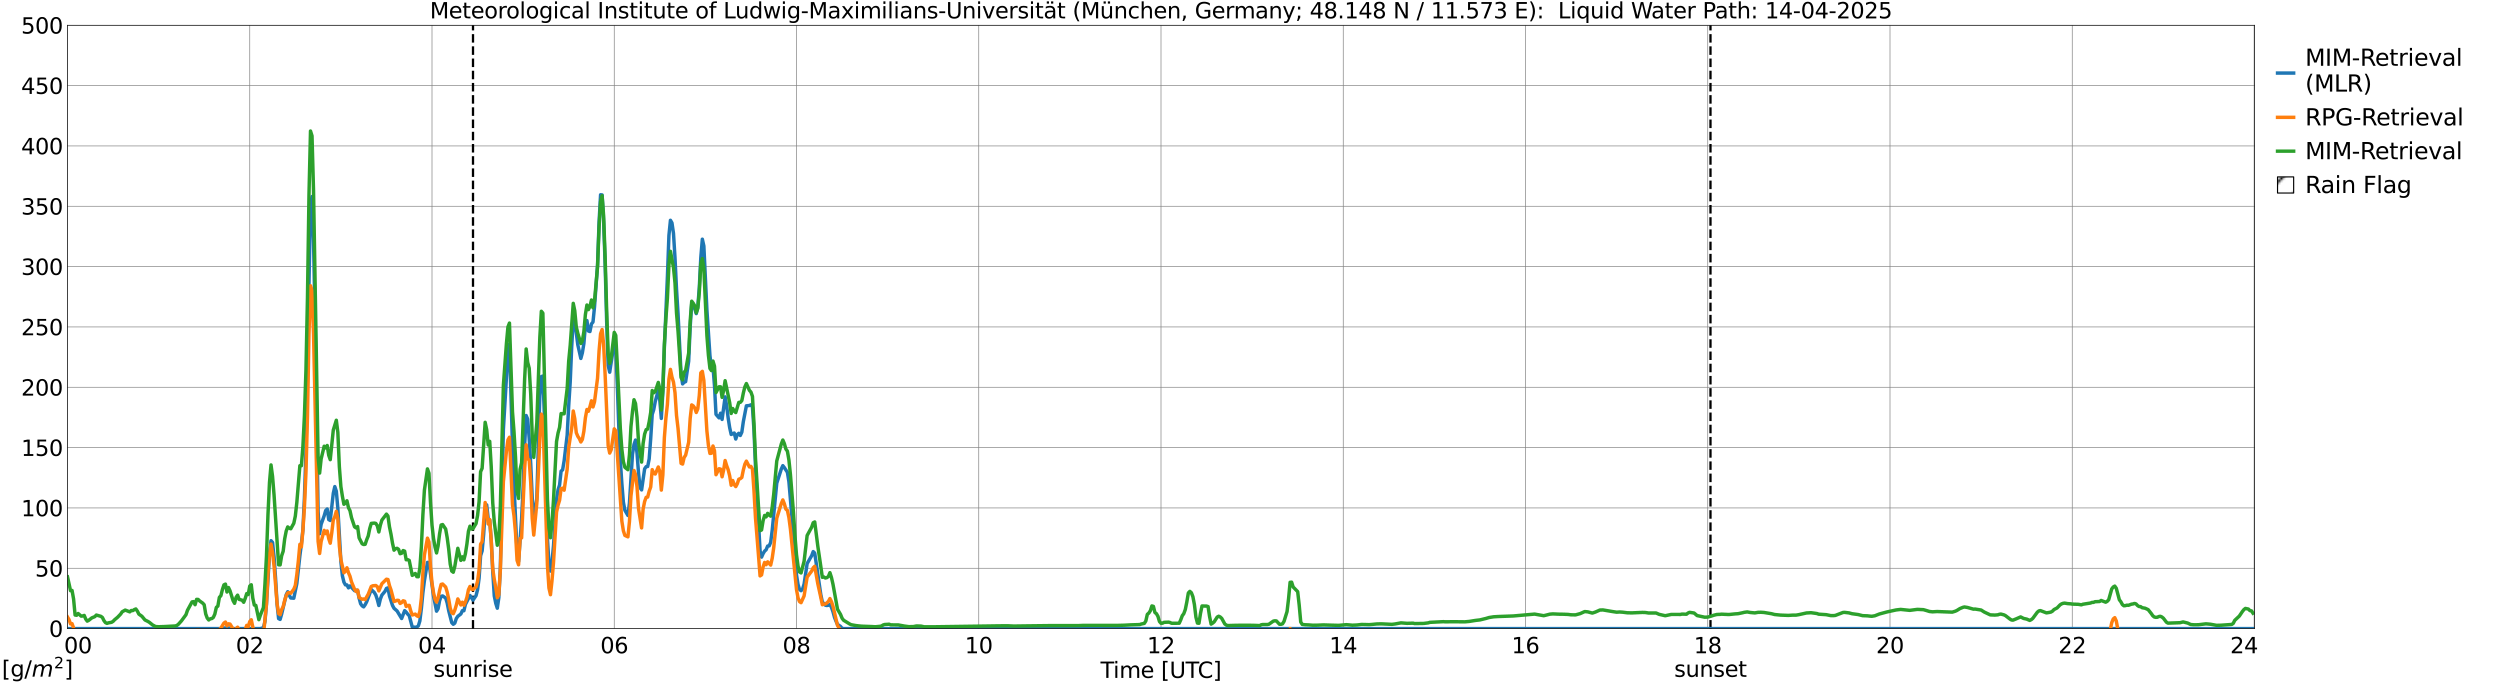 <?xml version="1.0" encoding="utf-8" standalone="no"?>
<!DOCTYPE svg PUBLIC "-//W3C//DTD SVG 1.1//EN"
  "http://www.w3.org/Graphics/SVG/1.1/DTD/svg11.dtd">
<svg xmlns:xlink="http://www.w3.org/1999/xlink" width="1085.4pt" height="296.64pt" viewBox="0 0 1085.4 296.64" xmlns="http://www.w3.org/2000/svg" version="1.1">
 <defs>
  <style type="text/css">*{stroke-linejoin: round; stroke-linecap: butt}</style>
 </defs>
 <g id="figure_1">
  <g id="patch_1">
   <path d="M 0 296.64 
L 1085.4 296.64 
L 1085.4 0 
L 0 0 
z
" style="fill: #ffffff"/>
  </g>
  <g id="axes_1">
   <g id="patch_2">
    <path d="M 29.306 272.909 
L 978.814 272.909 
L 978.814 10.976 
L 29.306 10.976 
z
" style="fill: #ffffff"/>
   </g>
   <g id="patch_3">
    <path d="M 978.814 272.909 
L 978.814 272.909 
L 978.814 10.976 
L 978.814 10.976 
z
" clip-path="url(#pb05176e304)" style="fill: #d3d3d3; stroke: #d3d3d3; stroke-linejoin: miter"/>
   </g>
   <g id="matplotlib.axis_1">
    <g id="xtick_1">
     <g id="line2d_1">
      <path d="M 29.306 272.909 
L 29.306 10.976 
" clip-path="url(#pb05176e304)" style="fill: none; stroke: #808080; stroke-width: 0.3; stroke-linecap: square"/>
     </g>
     <g id="line2d_2"/>
     <g id="text_1">
      <!--    00 -->
      <g transform="translate(18.733 283.627) scale(0.095 -0.095)">
       <defs>
        <path id="DejaVuSans-20" transform="scale(0.016)"/>
        <path id="DejaVuSans-30" d="M 2034 4250 
Q 1547 4250 1301 3770 
Q 1056 3291 1056 2328 
Q 1056 1369 1301 889 
Q 1547 409 2034 409 
Q 2525 409 2770 889 
Q 3016 1369 3016 2328 
Q 3016 3291 2770 3770 
Q 2525 4250 2034 4250 
z
M 2034 4750 
Q 2819 4750 3233 4129 
Q 3647 3509 3647 2328 
Q 3647 1150 3233 529 
Q 2819 -91 2034 -91 
Q 1250 -91 836 529 
Q 422 1150 422 2328 
Q 422 3509 836 4129 
Q 1250 4750 2034 4750 
z
" transform="scale(0.016)"/>
       </defs>
       <use xlink:href="#DejaVuSans-20"/>
       <use xlink:href="#DejaVuSans-20" transform="translate(31.787 0)"/>
       <use xlink:href="#DejaVuSans-20" transform="translate(63.574 0)"/>
       <use xlink:href="#DejaVuSans-30" transform="translate(95.361 0)"/>
       <use xlink:href="#DejaVuSans-30" transform="translate(158.984 0)"/>
      </g>
     </g>
    </g>
    <g id="xtick_2">
     <g id="line2d_3">
      <path d="M 108.431 272.909 
L 108.431 10.976 
" clip-path="url(#pb05176e304)" style="fill: none; stroke: #808080; stroke-width: 0.3; stroke-linecap: square"/>
     </g>
     <g id="line2d_4"/>
     <g id="text_2">
      <!-- 02 -->
      <g transform="translate(102.387 283.627) scale(0.095 -0.095)">
       <defs>
        <path id="DejaVuSans-32" d="M 1228 531 
L 3431 531 
L 3431 0 
L 469 0 
L 469 531 
Q 828 903 1448 1529 
Q 2069 2156 2228 2338 
Q 2531 2678 2651 2914 
Q 2772 3150 2772 3378 
Q 2772 3750 2511 3984 
Q 2250 4219 1831 4219 
Q 1534 4219 1204 4116 
Q 875 4013 500 3803 
L 500 4441 
Q 881 4594 1212 4672 
Q 1544 4750 1819 4750 
Q 2544 4750 2975 4387 
Q 3406 4025 3406 3419 
Q 3406 3131 3298 2873 
Q 3191 2616 2906 2266 
Q 2828 2175 2409 1742 
Q 1991 1309 1228 531 
z
" transform="scale(0.016)"/>
       </defs>
       <use xlink:href="#DejaVuSans-30"/>
       <use xlink:href="#DejaVuSans-32" transform="translate(63.623 0)"/>
      </g>
     </g>
    </g>
    <g id="xtick_3">
     <g id="line2d_5">
      <path d="M 187.557 272.909 
L 187.557 10.976 
" clip-path="url(#pb05176e304)" style="fill: none; stroke: #808080; stroke-width: 0.3; stroke-linecap: square"/>
     </g>
     <g id="line2d_6"/>
     <g id="text_3">
      <!-- 04 -->
      <g transform="translate(181.513 283.627) scale(0.095 -0.095)">
       <defs>
        <path id="DejaVuSans-34" d="M 2419 4116 
L 825 1625 
L 2419 1625 
L 2419 4116 
z
M 2253 4666 
L 3047 4666 
L 3047 1625 
L 3713 1625 
L 3713 1100 
L 3047 1100 
L 3047 0 
L 2419 0 
L 2419 1100 
L 313 1100 
L 313 1709 
L 2253 4666 
z
" transform="scale(0.016)"/>
       </defs>
       <use xlink:href="#DejaVuSans-30"/>
       <use xlink:href="#DejaVuSans-34" transform="translate(63.623 0)"/>
      </g>
     </g>
    </g>
    <g id="xtick_4">
     <g id="line2d_7">
      <path d="M 266.683 272.909 
L 266.683 10.976 
" clip-path="url(#pb05176e304)" style="fill: none; stroke: #808080; stroke-width: 0.3; stroke-linecap: square"/>
     </g>
     <g id="line2d_8"/>
     <g id="text_4">
      <!-- 06 -->
      <g transform="translate(260.638 283.627) scale(0.095 -0.095)">
       <defs>
        <path id="DejaVuSans-36" d="M 2113 2584 
Q 1688 2584 1439 2293 
Q 1191 2003 1191 1497 
Q 1191 994 1439 701 
Q 1688 409 2113 409 
Q 2538 409 2786 701 
Q 3034 994 3034 1497 
Q 3034 2003 2786 2293 
Q 2538 2584 2113 2584 
z
M 3366 4563 
L 3366 3988 
Q 3128 4100 2886 4159 
Q 2644 4219 2406 4219 
Q 1781 4219 1451 3797 
Q 1122 3375 1075 2522 
Q 1259 2794 1537 2939 
Q 1816 3084 2150 3084 
Q 2853 3084 3261 2657 
Q 3669 2231 3669 1497 
Q 3669 778 3244 343 
Q 2819 -91 2113 -91 
Q 1303 -91 875 529 
Q 447 1150 447 2328 
Q 447 3434 972 4092 
Q 1497 4750 2381 4750 
Q 2619 4750 2861 4703 
Q 3103 4656 3366 4563 
z
" transform="scale(0.016)"/>
       </defs>
       <use xlink:href="#DejaVuSans-30"/>
       <use xlink:href="#DejaVuSans-36" transform="translate(63.623 0)"/>
      </g>
     </g>
    </g>
    <g id="xtick_5">
     <g id="line2d_9">
      <path d="M 345.808 272.909 
L 345.808 10.976 
" clip-path="url(#pb05176e304)" style="fill: none; stroke: #808080; stroke-width: 0.3; stroke-linecap: square"/>
     </g>
     <g id="line2d_10"/>
     <g id="text_5">
      <!-- 08 -->
      <g transform="translate(339.764 283.627) scale(0.095 -0.095)">
       <defs>
        <path id="DejaVuSans-38" d="M 2034 2216 
Q 1584 2216 1326 1975 
Q 1069 1734 1069 1313 
Q 1069 891 1326 650 
Q 1584 409 2034 409 
Q 2484 409 2743 651 
Q 3003 894 3003 1313 
Q 3003 1734 2745 1975 
Q 2488 2216 2034 2216 
z
M 1403 2484 
Q 997 2584 770 2862 
Q 544 3141 544 3541 
Q 544 4100 942 4425 
Q 1341 4750 2034 4750 
Q 2731 4750 3128 4425 
Q 3525 4100 3525 3541 
Q 3525 3141 3298 2862 
Q 3072 2584 2669 2484 
Q 3125 2378 3379 2068 
Q 3634 1759 3634 1313 
Q 3634 634 3220 271 
Q 2806 -91 2034 -91 
Q 1263 -91 848 271 
Q 434 634 434 1313 
Q 434 1759 690 2068 
Q 947 2378 1403 2484 
z
M 1172 3481 
Q 1172 3119 1398 2916 
Q 1625 2713 2034 2713 
Q 2441 2713 2670 2916 
Q 2900 3119 2900 3481 
Q 2900 3844 2670 4047 
Q 2441 4250 2034 4250 
Q 1625 4250 1398 4047 
Q 1172 3844 1172 3481 
z
" transform="scale(0.016)"/>
       </defs>
       <use xlink:href="#DejaVuSans-30"/>
       <use xlink:href="#DejaVuSans-38" transform="translate(63.623 0)"/>
      </g>
     </g>
    </g>
    <g id="xtick_6">
     <g id="line2d_11">
      <path d="M 424.934 272.909 
L 424.934 10.976 
" clip-path="url(#pb05176e304)" style="fill: none; stroke: #808080; stroke-width: 0.3; stroke-linecap: square"/>
     </g>
     <g id="line2d_12"/>
     <g id="text_6">
      <!-- 10 -->
      <g transform="translate(418.89 283.627) scale(0.095 -0.095)">
       <defs>
        <path id="DejaVuSans-31" d="M 794 531 
L 1825 531 
L 1825 4091 
L 703 3866 
L 703 4441 
L 1819 4666 
L 2450 4666 
L 2450 531 
L 3481 531 
L 3481 0 
L 794 0 
L 794 531 
z
" transform="scale(0.016)"/>
       </defs>
       <use xlink:href="#DejaVuSans-31"/>
       <use xlink:href="#DejaVuSans-30" transform="translate(63.623 0)"/>
      </g>
     </g>
    </g>
    <g id="xtick_7">
     <g id="line2d_13">
      <path d="M 504.06 272.909 
L 504.06 10.976 
" clip-path="url(#pb05176e304)" style="fill: none; stroke: #808080; stroke-width: 0.3; stroke-linecap: square"/>
     </g>
     <g id="line2d_14"/>
     <g id="text_7">
      <!-- 12 -->
      <g transform="translate(498.015 283.627) scale(0.095 -0.095)">
       <use xlink:href="#DejaVuSans-31"/>
       <use xlink:href="#DejaVuSans-32" transform="translate(63.623 0)"/>
      </g>
     </g>
    </g>
    <g id="xtick_8">
     <g id="line2d_15">
      <path d="M 583.185 272.909 
L 583.185 10.976 
" clip-path="url(#pb05176e304)" style="fill: none; stroke: #808080; stroke-width: 0.3; stroke-linecap: square"/>
     </g>
     <g id="line2d_16"/>
     <g id="text_8">
      <!-- 14 -->
      <g transform="translate(577.141 283.627) scale(0.095 -0.095)">
       <use xlink:href="#DejaVuSans-31"/>
       <use xlink:href="#DejaVuSans-34" transform="translate(63.623 0)"/>
      </g>
     </g>
    </g>
    <g id="xtick_9">
     <g id="line2d_17">
      <path d="M 662.311 272.909 
L 662.311 10.976 
" clip-path="url(#pb05176e304)" style="fill: none; stroke: #808080; stroke-width: 0.3; stroke-linecap: square"/>
     </g>
     <g id="line2d_18"/>
     <g id="text_9">
      <!-- 16 -->
      <g transform="translate(656.267 283.627) scale(0.095 -0.095)">
       <use xlink:href="#DejaVuSans-31"/>
       <use xlink:href="#DejaVuSans-36" transform="translate(63.623 0)"/>
      </g>
     </g>
    </g>
    <g id="xtick_10">
     <g id="line2d_19">
      <path d="M 741.437 272.909 
L 741.437 10.976 
" clip-path="url(#pb05176e304)" style="fill: none; stroke: #808080; stroke-width: 0.3; stroke-linecap: square"/>
     </g>
     <g id="line2d_20"/>
     <g id="text_10">
      <!-- 18 -->
      <g transform="translate(735.392 283.627) scale(0.095 -0.095)">
       <use xlink:href="#DejaVuSans-31"/>
       <use xlink:href="#DejaVuSans-38" transform="translate(63.623 0)"/>
      </g>
     </g>
    </g>
    <g id="xtick_11">
     <g id="line2d_21">
      <path d="M 820.562 272.909 
L 820.562 10.976 
" clip-path="url(#pb05176e304)" style="fill: none; stroke: #808080; stroke-width: 0.3; stroke-linecap: square"/>
     </g>
     <g id="line2d_22"/>
     <g id="text_11">
      <!-- 20 -->
      <g transform="translate(814.518 283.627) scale(0.095 -0.095)">
       <use xlink:href="#DejaVuSans-32"/>
       <use xlink:href="#DejaVuSans-30" transform="translate(63.623 0)"/>
      </g>
     </g>
    </g>
    <g id="xtick_12">
     <g id="line2d_23">
      <path d="M 899.688 272.909 
L 899.688 10.976 
" clip-path="url(#pb05176e304)" style="fill: none; stroke: #808080; stroke-width: 0.3; stroke-linecap: square"/>
     </g>
     <g id="line2d_24"/>
     <g id="text_12">
      <!-- 22 -->
      <g transform="translate(893.644 283.627) scale(0.095 -0.095)">
       <use xlink:href="#DejaVuSans-32"/>
       <use xlink:href="#DejaVuSans-32" transform="translate(63.623 0)"/>
      </g>
     </g>
    </g>
    <g id="xtick_13">
     <g id="line2d_25">
      <path d="M 978.814 272.909 
L 978.814 10.976 
" clip-path="url(#pb05176e304)" style="fill: none; stroke: #808080; stroke-width: 0.3; stroke-linecap: square"/>
     </g>
     <g id="line2d_26"/>
     <g id="text_13">
      <!-- 24    -->
      <g transform="translate(968.241 283.627) scale(0.095 -0.095)">
       <use xlink:href="#DejaVuSans-32"/>
       <use xlink:href="#DejaVuSans-34" transform="translate(63.623 0)"/>
       <use xlink:href="#DejaVuSans-20" transform="translate(127.246 0)"/>
       <use xlink:href="#DejaVuSans-20" transform="translate(159.033 0)"/>
       <use xlink:href="#DejaVuSans-20" transform="translate(190.82 0)"/>
      </g>
     </g>
    </g>
    <g id="text_14">
     <!-- Time [UTC] -->
     <g transform="translate(477.806 294.322) scale(0.095 -0.095)">
      <defs>
       <path id="DejaVuSans-54" d="M -19 4666 
L 3928 4666 
L 3928 4134 
L 2272 4134 
L 2272 0 
L 1638 0 
L 1638 4134 
L -19 4134 
L -19 4666 
z
" transform="scale(0.016)"/>
       <path id="DejaVuSans-69" d="M 603 3500 
L 1178 3500 
L 1178 0 
L 603 0 
L 603 3500 
z
M 603 4863 
L 1178 4863 
L 1178 4134 
L 603 4134 
L 603 4863 
z
" transform="scale(0.016)"/>
       <path id="DejaVuSans-6d" d="M 3328 2828 
Q 3544 3216 3844 3400 
Q 4144 3584 4550 3584 
Q 5097 3584 5394 3201 
Q 5691 2819 5691 2113 
L 5691 0 
L 5113 0 
L 5113 2094 
Q 5113 2597 4934 2840 
Q 4756 3084 4391 3084 
Q 3944 3084 3684 2787 
Q 3425 2491 3425 1978 
L 3425 0 
L 2847 0 
L 2847 2094 
Q 2847 2600 2669 2842 
Q 2491 3084 2119 3084 
Q 1678 3084 1418 2786 
Q 1159 2488 1159 1978 
L 1159 0 
L 581 0 
L 581 3500 
L 1159 3500 
L 1159 2956 
Q 1356 3278 1631 3431 
Q 1906 3584 2284 3584 
Q 2666 3584 2933 3390 
Q 3200 3197 3328 2828 
z
" transform="scale(0.016)"/>
       <path id="DejaVuSans-65" d="M 3597 1894 
L 3597 1613 
L 953 1613 
Q 991 1019 1311 708 
Q 1631 397 2203 397 
Q 2534 397 2845 478 
Q 3156 559 3463 722 
L 3463 178 
Q 3153 47 2828 -22 
Q 2503 -91 2169 -91 
Q 1331 -91 842 396 
Q 353 884 353 1716 
Q 353 2575 817 3079 
Q 1281 3584 2069 3584 
Q 2775 3584 3186 3129 
Q 3597 2675 3597 1894 
z
M 3022 2063 
Q 3016 2534 2758 2815 
Q 2500 3097 2075 3097 
Q 1594 3097 1305 2825 
Q 1016 2553 972 2059 
L 3022 2063 
z
" transform="scale(0.016)"/>
       <path id="DejaVuSans-5b" d="M 550 4863 
L 1875 4863 
L 1875 4416 
L 1125 4416 
L 1125 -397 
L 1875 -397 
L 1875 -844 
L 550 -844 
L 550 4863 
z
" transform="scale(0.016)"/>
       <path id="DejaVuSans-55" d="M 556 4666 
L 1191 4666 
L 1191 1831 
Q 1191 1081 1462 751 
Q 1734 422 2344 422 
Q 2950 422 3222 751 
Q 3494 1081 3494 1831 
L 3494 4666 
L 4128 4666 
L 4128 1753 
Q 4128 841 3676 375 
Q 3225 -91 2344 -91 
Q 1459 -91 1007 375 
Q 556 841 556 1753 
L 556 4666 
z
" transform="scale(0.016)"/>
       <path id="DejaVuSans-43" d="M 4122 4306 
L 4122 3641 
Q 3803 3938 3442 4084 
Q 3081 4231 2675 4231 
Q 1875 4231 1450 3742 
Q 1025 3253 1025 2328 
Q 1025 1406 1450 917 
Q 1875 428 2675 428 
Q 3081 428 3442 575 
Q 3803 722 4122 1019 
L 4122 359 
Q 3791 134 3420 21 
Q 3050 -91 2638 -91 
Q 1578 -91 968 557 
Q 359 1206 359 2328 
Q 359 3453 968 4101 
Q 1578 4750 2638 4750 
Q 3056 4750 3426 4639 
Q 3797 4528 4122 4306 
z
" transform="scale(0.016)"/>
       <path id="DejaVuSans-5d" d="M 1947 4863 
L 1947 -844 
L 622 -844 
L 622 -397 
L 1369 -397 
L 1369 4416 
L 622 4416 
L 622 4863 
L 1947 4863 
z
" transform="scale(0.016)"/>
      </defs>
      <use xlink:href="#DejaVuSans-54"/>
      <use xlink:href="#DejaVuSans-69" transform="translate(57.959 0)"/>
      <use xlink:href="#DejaVuSans-6d" transform="translate(85.742 0)"/>
      <use xlink:href="#DejaVuSans-65" transform="translate(183.154 0)"/>
      <use xlink:href="#DejaVuSans-20" transform="translate(244.678 0)"/>
      <use xlink:href="#DejaVuSans-5b" transform="translate(276.465 0)"/>
      <use xlink:href="#DejaVuSans-55" transform="translate(315.479 0)"/>
      <use xlink:href="#DejaVuSans-54" transform="translate(388.672 0)"/>
      <use xlink:href="#DejaVuSans-43" transform="translate(443.881 0)"/>
      <use xlink:href="#DejaVuSans-5d" transform="translate(513.705 0)"/>
     </g>
    </g>
   </g>
   <g id="matplotlib.axis_2">
    <g id="ytick_1">
     <g id="line2d_27">
      <path d="M 29.306 272.909 
L 978.814 272.909 
" clip-path="url(#pb05176e304)" style="fill: none; stroke: #808080; stroke-width: 0.3; stroke-linecap: square"/>
     </g>
     <g id="line2d_28"/>
     <g id="text_15">
      <!-- 0 -->
      <g transform="translate(21.261 276.518) scale(0.095 -0.095)">
       <use xlink:href="#DejaVuSans-30"/>
      </g>
     </g>
    </g>
    <g id="ytick_2">
     <g id="line2d_29">
      <path d="M 29.306 246.715 
L 978.814 246.715 
" clip-path="url(#pb05176e304)" style="fill: none; stroke: #808080; stroke-width: 0.3; stroke-linecap: square"/>
     </g>
     <g id="line2d_30"/>
     <g id="text_16">
      <!-- 50 -->
      <g transform="translate(15.217 250.325) scale(0.095 -0.095)">
       <defs>
        <path id="DejaVuSans-35" d="M 691 4666 
L 3169 4666 
L 3169 4134 
L 1269 4134 
L 1269 2991 
Q 1406 3038 1543 3061 
Q 1681 3084 1819 3084 
Q 2600 3084 3056 2656 
Q 3513 2228 3513 1497 
Q 3513 744 3044 326 
Q 2575 -91 1722 -91 
Q 1428 -91 1123 -41 
Q 819 9 494 109 
L 494 744 
Q 775 591 1075 516 
Q 1375 441 1709 441 
Q 2250 441 2565 725 
Q 2881 1009 2881 1497 
Q 2881 1984 2565 2268 
Q 2250 2553 1709 2553 
Q 1456 2553 1204 2497 
Q 953 2441 691 2322 
L 691 4666 
z
" transform="scale(0.016)"/>
       </defs>
       <use xlink:href="#DejaVuSans-35"/>
       <use xlink:href="#DejaVuSans-30" transform="translate(63.623 0)"/>
      </g>
     </g>
    </g>
    <g id="ytick_3">
     <g id="line2d_31">
      <path d="M 29.306 220.522 
L 978.814 220.522 
" clip-path="url(#pb05176e304)" style="fill: none; stroke: #808080; stroke-width: 0.3; stroke-linecap: square"/>
     </g>
     <g id="line2d_32"/>
     <g id="text_17">
      <!-- 100 -->
      <g transform="translate(9.173 224.131) scale(0.095 -0.095)">
       <use xlink:href="#DejaVuSans-31"/>
       <use xlink:href="#DejaVuSans-30" transform="translate(63.623 0)"/>
       <use xlink:href="#DejaVuSans-30" transform="translate(127.246 0)"/>
      </g>
     </g>
    </g>
    <g id="ytick_4">
     <g id="line2d_33">
      <path d="M 29.306 194.329 
L 978.814 194.329 
" clip-path="url(#pb05176e304)" style="fill: none; stroke: #808080; stroke-width: 0.3; stroke-linecap: square"/>
     </g>
     <g id="line2d_34"/>
     <g id="text_18">
      <!-- 150 -->
      <g transform="translate(9.173 197.938) scale(0.095 -0.095)">
       <use xlink:href="#DejaVuSans-31"/>
       <use xlink:href="#DejaVuSans-35" transform="translate(63.623 0)"/>
       <use xlink:href="#DejaVuSans-30" transform="translate(127.246 0)"/>
      </g>
     </g>
    </g>
    <g id="ytick_5">
     <g id="line2d_35">
      <path d="M 29.306 168.136 
L 978.814 168.136 
" clip-path="url(#pb05176e304)" style="fill: none; stroke: #808080; stroke-width: 0.3; stroke-linecap: square"/>
     </g>
     <g id="line2d_36"/>
     <g id="text_19">
      <!-- 200 -->
      <g transform="translate(9.173 171.745) scale(0.095 -0.095)">
       <use xlink:href="#DejaVuSans-32"/>
       <use xlink:href="#DejaVuSans-30" transform="translate(63.623 0)"/>
       <use xlink:href="#DejaVuSans-30" transform="translate(127.246 0)"/>
      </g>
     </g>
    </g>
    <g id="ytick_6">
     <g id="line2d_37">
      <path d="M 29.306 141.942 
L 978.814 141.942 
" clip-path="url(#pb05176e304)" style="fill: none; stroke: #808080; stroke-width: 0.3; stroke-linecap: square"/>
     </g>
     <g id="line2d_38"/>
     <g id="text_20">
      <!-- 250 -->
      <g transform="translate(9.173 145.551) scale(0.095 -0.095)">
       <use xlink:href="#DejaVuSans-32"/>
       <use xlink:href="#DejaVuSans-35" transform="translate(63.623 0)"/>
       <use xlink:href="#DejaVuSans-30" transform="translate(127.246 0)"/>
      </g>
     </g>
    </g>
    <g id="ytick_7">
     <g id="line2d_39">
      <path d="M 29.306 115.749 
L 978.814 115.749 
" clip-path="url(#pb05176e304)" style="fill: none; stroke: #808080; stroke-width: 0.3; stroke-linecap: square"/>
     </g>
     <g id="line2d_40"/>
     <g id="text_21">
      <!-- 300 -->
      <g transform="translate(9.173 119.358) scale(0.095 -0.095)">
       <defs>
        <path id="DejaVuSans-33" d="M 2597 2516 
Q 3050 2419 3304 2112 
Q 3559 1806 3559 1356 
Q 3559 666 3084 287 
Q 2609 -91 1734 -91 
Q 1441 -91 1130 -33 
Q 819 25 488 141 
L 488 750 
Q 750 597 1062 519 
Q 1375 441 1716 441 
Q 2309 441 2620 675 
Q 2931 909 2931 1356 
Q 2931 1769 2642 2001 
Q 2353 2234 1838 2234 
L 1294 2234 
L 1294 2753 
L 1863 2753 
Q 2328 2753 2575 2939 
Q 2822 3125 2822 3475 
Q 2822 3834 2567 4026 
Q 2313 4219 1838 4219 
Q 1578 4219 1281 4162 
Q 984 4106 628 3988 
L 628 4550 
Q 988 4650 1302 4700 
Q 1616 4750 1894 4750 
Q 2613 4750 3031 4423 
Q 3450 4097 3450 3541 
Q 3450 3153 3228 2886 
Q 3006 2619 2597 2516 
z
" transform="scale(0.016)"/>
       </defs>
       <use xlink:href="#DejaVuSans-33"/>
       <use xlink:href="#DejaVuSans-30" transform="translate(63.623 0)"/>
       <use xlink:href="#DejaVuSans-30" transform="translate(127.246 0)"/>
      </g>
     </g>
    </g>
    <g id="ytick_8">
     <g id="line2d_41">
      <path d="M 29.306 89.556 
L 978.814 89.556 
" clip-path="url(#pb05176e304)" style="fill: none; stroke: #808080; stroke-width: 0.3; stroke-linecap: square"/>
     </g>
     <g id="line2d_42"/>
     <g id="text_22">
      <!-- 350 -->
      <g transform="translate(9.173 93.165) scale(0.095 -0.095)">
       <use xlink:href="#DejaVuSans-33"/>
       <use xlink:href="#DejaVuSans-35" transform="translate(63.623 0)"/>
       <use xlink:href="#DejaVuSans-30" transform="translate(127.246 0)"/>
      </g>
     </g>
    </g>
    <g id="ytick_9">
     <g id="line2d_43">
      <path d="M 29.306 63.362 
L 978.814 63.362 
" clip-path="url(#pb05176e304)" style="fill: none; stroke: #808080; stroke-width: 0.3; stroke-linecap: square"/>
     </g>
     <g id="line2d_44"/>
     <g id="text_23">
      <!-- 400 -->
      <g transform="translate(9.173 66.972) scale(0.095 -0.095)">
       <use xlink:href="#DejaVuSans-34"/>
       <use xlink:href="#DejaVuSans-30" transform="translate(63.623 0)"/>
       <use xlink:href="#DejaVuSans-30" transform="translate(127.246 0)"/>
      </g>
     </g>
    </g>
    <g id="ytick_10">
     <g id="line2d_45">
      <path d="M 29.306 37.169 
L 978.814 37.169 
" clip-path="url(#pb05176e304)" style="fill: none; stroke: #808080; stroke-width: 0.3; stroke-linecap: square"/>
     </g>
     <g id="line2d_46"/>
     <g id="text_24">
      <!-- 450 -->
      <g transform="translate(9.173 40.778) scale(0.095 -0.095)">
       <use xlink:href="#DejaVuSans-34"/>
       <use xlink:href="#DejaVuSans-35" transform="translate(63.623 0)"/>
       <use xlink:href="#DejaVuSans-30" transform="translate(127.246 0)"/>
      </g>
     </g>
    </g>
    <g id="ytick_11">
     <g id="line2d_47">
      <path d="M 29.306 10.976 
L 978.814 10.976 
" clip-path="url(#pb05176e304)" style="fill: none; stroke: #808080; stroke-width: 0.3; stroke-linecap: square"/>
     </g>
     <g id="line2d_48"/>
     <g id="text_25">
      <!-- 500 -->
      <g transform="translate(9.173 14.585) scale(0.095 -0.095)">
       <use xlink:href="#DejaVuSans-35"/>
       <use xlink:href="#DejaVuSans-30" transform="translate(63.623 0)"/>
       <use xlink:href="#DejaVuSans-30" transform="translate(127.246 0)"/>
      </g>
     </g>
    </g>
   </g>
   <g id="line2d_49">
    <path d="M 205.36 272.909 
L 205.36 10.976 
" clip-path="url(#pb05176e304)" style="fill: none; stroke-dasharray: 3.7,1.6; stroke-dashoffset: 0; stroke: #000000"/>
   </g>
   <g id="line2d_50">
    <path d="M 742.624 272.909 
L 742.624 10.976 
" clip-path="url(#pb05176e304)" style="fill: none; stroke-dasharray: 3.7,1.6; stroke-dashoffset: 0; stroke: #000000"/>
   </g>
   <g id="line2d_51">
    <path d="M 29.306 272.909 
L 96.563 272.909 
L 97.222 272.641 
L 99.86 272.641 
L 101.178 272.909 
L 113.047 272.909 
L 114.366 272.519 
L 115.025 269.898 
L 115.685 262.437 
L 117.003 240.58 
L 117.663 234.749 
L 118.322 235.5 
L 118.982 241.798 
L 119.641 251.134 
L 120.3 262.343 
L 120.96 268.565 
L 121.619 268.917 
L 122.278 266.582 
L 124.257 258.221 
L 124.916 256.91 
L 125.575 258.445 
L 126.235 259.615 
L 127.553 259.722 
L 128.872 253.359 
L 130.191 241.295 
L 130.85 236.202 
L 131.51 229.997 
L 132.169 216.082 
L 132.829 196.296 
L 133.488 164.479 
L 134.147 123.1 
L 134.807 89.054 
L 135.466 85.346 
L 136.125 104.281 
L 136.785 139.11 
L 138.104 222.128 
L 138.763 231.743 
L 139.422 227.628 
L 140.741 223.961 
L 141.4 221.644 
L 142.06 220.994 
L 142.719 225.577 
L 143.379 225.97 
L 144.697 214.193 
L 145.357 211.267 
L 146.016 213.282 
L 146.676 220.691 
L 147.994 243.801 
L 148.654 249.99 
L 149.313 252.73 
L 149.972 253.921 
L 150.632 253.956 
L 151.291 255.225 
L 151.951 254.38 
L 152.61 255.005 
L 153.929 256.43 
L 154.588 256.227 
L 155.247 256.36 
L 155.907 259.666 
L 156.566 262.113 
L 157.226 263.034 
L 157.885 263.474 
L 158.544 262.526 
L 159.204 261.234 
L 161.182 255.951 
L 162.501 257.22 
L 163.16 258.361 
L 163.819 260.322 
L 164.479 262.879 
L 165.138 260.092 
L 165.798 258.368 
L 167.116 256.779 
L 167.776 255.463 
L 168.435 255.232 
L 169.094 258.749 
L 170.413 262.855 
L 171.073 264.096 
L 172.391 265.254 
L 174.37 268.528 
L 175.688 265.119 
L 176.348 265.761 
L 177.007 266.632 
L 177.666 267.283 
L 178.985 272.213 
L 180.304 272.329 
L 180.963 272.229 
L 181.623 271.738 
L 182.282 269.574 
L 182.941 264.22 
L 183.601 257.328 
L 184.26 252.11 
L 185.579 244.175 
L 186.238 244.22 
L 188.216 258.77 
L 189.535 265.346 
L 190.195 264.292 
L 190.854 260.796 
L 191.513 258.912 
L 192.173 258.737 
L 193.492 259.626 
L 194.151 261.813 
L 194.81 265.15 
L 196.129 270.329 
L 196.788 271.024 
L 197.448 270.544 
L 198.107 268.539 
L 198.767 267.579 
L 200.085 266.557 
L 200.745 265.13 
L 201.404 265.152 
L 202.063 262.397 
L 204.042 258.524 
L 205.36 260.526 
L 206.679 258.598 
L 207.339 256.001 
L 207.998 251.086 
L 208.657 241.255 
L 209.317 239.167 
L 209.976 232.089 
L 210.635 221.923 
L 211.295 219.216 
L 211.954 225.198 
L 212.614 225.803 
L 213.273 234.703 
L 213.932 248.178 
L 214.592 258.728 
L 215.251 261.975 
L 215.91 264.054 
L 216.57 259.459 
L 217.229 246.541 
L 218.548 186.469 
L 220.526 152.892 
L 221.186 149.396 
L 222.504 193.848 
L 223.164 210.734 
L 224.482 239.408 
L 225.142 243.75 
L 226.461 225.277 
L 227.12 211.54 
L 227.779 193.213 
L 228.439 180.404 
L 229.098 181.989 
L 229.757 190.37 
L 230.417 201.364 
L 231.076 216.115 
L 231.736 225.779 
L 233.054 216.537 
L 234.373 171.734 
L 235.033 163.501 
L 235.692 163.264 
L 236.351 180.546 
L 237.67 233.749 
L 238.329 244.593 
L 238.989 247.934 
L 239.648 243.929 
L 240.308 236.916 
L 241.626 216.827 
L 242.286 212.649 
L 242.945 210.564 
L 243.604 204.555 
L 244.264 203.988 
L 244.923 200.053 
L 246.242 188.918 
L 246.901 176.324 
L 247.561 165.946 
L 248.22 150.384 
L 248.88 138.635 
L 249.539 139.438 
L 250.858 149.675 
L 252.176 155.621 
L 252.836 153.192 
L 253.495 149.187 
L 254.155 141.278 
L 254.814 139.173 
L 255.473 143.717 
L 256.133 143.934 
L 256.792 140.625 
L 257.451 139.814 
L 258.111 133.262 
L 259.43 115.086 
L 260.089 96.506 
L 260.748 84.557 
L 261.408 84.63 
L 262.067 96.102 
L 262.726 114.718 
L 263.386 139.55 
L 264.045 158.694 
L 264.705 161.595 
L 266.683 148.624 
L 267.342 151.683 
L 268.002 167.033 
L 268.661 185.468 
L 269.32 199.965 
L 269.98 209.853 
L 270.639 217.986 
L 271.298 221.529 
L 272.617 223.798 
L 273.277 218.423 
L 274.595 197.249 
L 275.255 193.011 
L 275.914 191.058 
L 276.573 196.791 
L 277.233 205.475 
L 277.892 211.774 
L 278.552 212.701 
L 279.87 203.561 
L 280.53 202.602 
L 281.189 202.537 
L 281.849 199.224 
L 282.508 190.436 
L 283.167 179.916 
L 283.827 177.834 
L 284.486 174.334 
L 285.805 169.453 
L 286.464 173.916 
L 287.124 181.66 
L 287.783 170.112 
L 288.442 150.883 
L 289.761 120.095 
L 290.42 102.221 
L 291.08 95.642 
L 291.739 96.784 
L 292.399 101.313 
L 293.058 111.935 
L 293.717 125.568 
L 294.377 136.201 
L 295.696 162.441 
L 296.355 166.671 
L 297.014 165.973 
L 297.674 165.686 
L 298.992 156.839 
L 299.652 141.845 
L 300.311 131.904 
L 300.971 132.638 
L 301.63 134.076 
L 302.289 136.148 
L 302.949 133.375 
L 303.608 124.867 
L 304.267 111.798 
L 304.927 103.846 
L 305.586 106.813 
L 306.905 134.468 
L 308.224 154.311 
L 308.883 159.827 
L 309.543 159.178 
L 310.202 167.481 
L 310.861 179.91 
L 312.18 181.415 
L 312.839 179.412 
L 313.499 182.1 
L 314.818 172.303 
L 315.477 176.147 
L 316.136 181.45 
L 316.796 185.675 
L 317.455 188.621 
L 318.774 187.999 
L 319.433 190.61 
L 320.093 188.67 
L 320.752 188.125 
L 321.411 189.06 
L 322.071 187.627 
L 322.73 183.018 
L 324.049 176.189 
L 325.368 176.05 
L 326.027 175.74 
L 326.686 176.691 
L 327.346 186.809 
L 328.005 202.746 
L 329.983 239.054 
L 330.643 241.872 
L 331.302 240.365 
L 331.961 239.267 
L 332.621 238.685 
L 333.28 237.074 
L 333.94 237.006 
L 334.599 235.471 
L 335.258 230.266 
L 337.236 209.781 
L 339.215 203.622 
L 339.874 202.174 
L 340.533 203.028 
L 341.852 205.046 
L 342.512 209.112 
L 343.83 224.543 
L 345.149 242.427 
L 345.808 249.626 
L 346.468 253.743 
L 347.127 255.928 
L 347.787 256.455 
L 348.446 255.773 
L 349.105 253.58 
L 350.424 244.687 
L 352.402 241.234 
L 353.062 239.484 
L 353.721 240.14 
L 356.359 258.177 
L 357.018 261.335 
L 358.337 262.77 
L 358.996 262.879 
L 359.655 262.774 
L 360.315 262.447 
L 360.974 263.668 
L 361.634 265.537 
L 362.293 267.959 
L 362.952 269.683 
L 363.612 271.089 
L 364.93 271.981 
L 365.59 272.764 
L 366.249 272.909 
L 978.154 272.909 
L 978.154 272.909 
" clip-path="url(#pb05176e304)" style="fill: none; stroke: #1f77b4; stroke-width: 1.5; stroke-linecap: square"/>
   </g>
   <g id="line2d_52">
    <path d="M 29.306 267.872 
L 29.965 269.019 
L 30.625 270.887 
L 31.284 270.772 
L 31.943 272.619 
L 32.603 276.856 
L 33.262 277.106 
L 33.921 276.553 
L 35.24 277.479 
L 35.9 277.679 
L 36.559 277.463 
L 37.218 278.829 
L 37.878 279.487 
L 38.537 279.192 
L 40.515 277.633 
L 41.175 277.429 
L 41.834 277.052 
L 42.493 277.216 
L 43.153 277.126 
L 43.812 277.456 
L 44.472 278.014 
L 45.79 280.035 
L 46.45 280.666 
L 47.109 280.599 
L 48.428 280.335 
L 49.087 279.911 
L 49.747 279.187 
L 52.384 277.209 
L 53.043 276.566 
L 54.362 276.077 
L 55.022 276.175 
L 56.34 276.502 
L 57 276.101 
L 57.659 276.074 
L 58.978 275.454 
L 59.637 275.911 
L 60.297 276.672 
L 61.615 277.381 
L 62.934 278.82 
L 66.89 281.654 
L 67.55 281.954 
L 72.825 281.729 
L 73.484 281.561 
L 76.781 281.124 
L 77.441 280.828 
L 78.759 279.563 
L 79.419 278.731 
L 80.737 277.4 
L 82.056 275.658 
L 83.375 274.266 
L 84.034 274.081 
L 84.694 274.618 
L 85.353 273.462 
L 86.013 273.367 
L 86.672 273.562 
L 87.991 274.091 
L 88.65 274.55 
L 89.309 276.785 
L 89.969 277.952 
L 90.628 278.516 
L 91.288 278.17 
L 91.947 278.173 
L 92.606 277.749 
L 93.266 276.975 
L 93.925 275.51 
L 94.584 275.258 
L 95.244 273.29 
L 95.903 272.672 
L 97.222 270.523 
L 97.881 270.06 
L 98.541 271.711 
L 99.2 270.832 
L 99.86 270.943 
L 101.838 274.092 
L 102.497 272.91 
L 103.156 272.307 
L 103.816 273.473 
L 104.475 273.361 
L 105.135 273.513 
L 105.794 273.987 
L 106.453 273.359 
L 107.113 271.514 
L 107.772 272.076 
L 108.431 269.851 
L 109.091 269.081 
L 109.75 272.165 
L 110.41 274.695 
L 111.069 274.892 
L 111.728 276.622 
L 112.388 279.041 
L 113.047 277.623 
L 114.366 275.962 
L 115.685 262.167 
L 116.344 249.1 
L 117.003 240.651 
L 117.663 236.214 
L 118.322 239.897 
L 118.982 245.744 
L 120.3 262.077 
L 120.96 266.406 
L 121.619 266.892 
L 122.278 264.643 
L 122.938 263.401 
L 123.597 260.642 
L 124.257 258.648 
L 124.916 257.412 
L 125.575 257.265 
L 126.235 257.564 
L 127.553 255.813 
L 128.213 254.176 
L 128.872 249.468 
L 129.532 243.486 
L 130.191 236.34 
L 130.85 237.444 
L 131.51 230.263 
L 132.169 220.168 
L 132.829 205.324 
L 133.488 181.138 
L 134.147 144.832 
L 134.807 124.062 
L 135.466 126.129 
L 136.125 145.213 
L 138.104 235.028 
L 138.763 240.292 
L 139.422 235.12 
L 140.741 230.266 
L 141.4 231.675 
L 142.06 230.528 
L 142.719 233.837 
L 143.379 235.833 
L 144.038 231.307 
L 144.697 225.716 
L 145.357 224.362 
L 146.016 221.982 
L 146.676 225.169 
L 147.335 237.018 
L 147.994 243.011 
L 149.313 248.68 
L 149.972 247.988 
L 150.632 246.508 
L 151.291 248.647 
L 151.951 250.18 
L 152.61 252.639 
L 153.929 255.826 
L 154.588 256.802 
L 155.247 256.175 
L 155.907 259.426 
L 157.226 260.173 
L 157.885 260.039 
L 158.544 260.303 
L 159.863 257.991 
L 161.182 254.642 
L 161.841 254.325 
L 163.16 254.211 
L 163.819 254.687 
L 164.479 256.543 
L 165.798 253.422 
L 167.776 251.472 
L 168.435 251.6 
L 169.094 254.247 
L 169.754 256.119 
L 171.073 261.142 
L 171.732 260.945 
L 172.391 260.612 
L 173.051 260.677 
L 173.71 261.995 
L 174.37 261.622 
L 175.029 260.835 
L 175.688 261.037 
L 176.348 263.299 
L 177.007 262.88 
L 177.666 262.82 
L 178.326 265.236 
L 178.985 267.001 
L 180.304 266.626 
L 180.963 267.357 
L 181.623 267.659 
L 182.282 265.427 
L 182.941 259.665 
L 183.601 248.732 
L 184.26 240.935 
L 185.579 233.644 
L 186.238 235.274 
L 186.898 245.802 
L 187.557 253.178 
L 188.216 257.372 
L 188.876 260.128 
L 189.535 261.417 
L 190.195 259.611 
L 190.854 256.358 
L 191.513 253.724 
L 192.173 253.555 
L 193.492 254.871 
L 194.151 257.077 
L 194.81 260.148 
L 195.47 264.056 
L 196.129 266.022 
L 196.788 266.439 
L 197.448 264.936 
L 198.107 262.755 
L 198.767 260.031 
L 200.085 262.649 
L 200.745 261.459 
L 201.404 262.805 
L 202.063 261.354 
L 202.723 259.303 
L 203.382 256.055 
L 204.042 254.612 
L 204.701 255.817 
L 205.36 255.968 
L 206.679 254.763 
L 207.339 252.342 
L 207.998 247.383 
L 208.657 236.249 
L 209.317 235.23 
L 210.635 218.172 
L 211.295 221.944 
L 211.954 227.5 
L 212.614 225.572 
L 213.273 234.721 
L 213.932 247.01 
L 214.592 251.52 
L 215.251 255.144 
L 215.91 259.504 
L 216.57 258.252 
L 217.229 247.424 
L 218.548 209.107 
L 219.867 195.945 
L 220.526 191.013 
L 221.186 189.837 
L 222.504 219.216 
L 223.164 223.98 
L 223.823 231.374 
L 224.482 243.255 
L 225.142 245.209 
L 225.801 233.78 
L 226.461 233.526 
L 227.779 203.637 
L 228.439 193.118 
L 229.098 199.071 
L 229.757 199.879 
L 230.417 209.588 
L 231.076 225.096 
L 231.736 232.299 
L 233.054 218.645 
L 233.714 205.772 
L 234.373 190.097 
L 235.033 179.801 
L 235.692 181.127 
L 237.67 245.389 
L 238.329 255.29 
L 238.989 258.195 
L 239.648 252.136 
L 240.308 244.268 
L 241.626 222.342 
L 242.286 219.334 
L 242.945 217.202 
L 243.604 212.133 
L 244.264 211.948 
L 244.923 212.822 
L 246.242 203.748 
L 246.901 194.376 
L 248.22 185.761 
L 248.88 178.455 
L 249.539 181.76 
L 250.198 187.852 
L 250.858 189.424 
L 251.517 190.397 
L 252.176 191.883 
L 252.836 190.78 
L 253.495 187.214 
L 254.155 181.376 
L 254.814 177.792 
L 255.473 178.555 
L 256.133 176.578 
L 256.792 174.011 
L 257.451 176.672 
L 258.111 174.46 
L 259.43 164.207 
L 260.089 152.39 
L 260.748 144.913 
L 261.408 143.071 
L 262.067 149.479 
L 262.726 162.87 
L 264.045 193.506 
L 264.705 196.709 
L 265.364 195.241 
L 266.683 186.196 
L 267.342 187.077 
L 269.98 226.253 
L 270.639 230.425 
L 271.298 232.45 
L 272.617 233.073 
L 273.277 226.551 
L 273.936 215.31 
L 275.255 204.273 
L 275.914 206.037 
L 276.573 211.469 
L 277.233 220.89 
L 278.552 229.199 
L 279.211 221.081 
L 279.87 217.731 
L 280.53 215.922 
L 281.189 215.811 
L 281.849 213.234 
L 282.508 211.431 
L 283.167 203.903 
L 283.827 205.494 
L 284.486 205.802 
L 285.805 202.745 
L 286.464 204.709 
L 287.124 212.777 
L 287.783 206.187 
L 288.442 189.985 
L 289.102 181.556 
L 289.761 175.57 
L 290.42 164.615 
L 291.08 160.379 
L 291.739 163.7 
L 292.399 165.91 
L 293.058 170.483 
L 293.717 180.385 
L 294.377 186.007 
L 295.696 201.168 
L 296.355 201.473 
L 297.014 198.644 
L 297.674 197.613 
L 298.992 192.011 
L 299.652 181.658 
L 300.311 175.8 
L 300.971 176.214 
L 301.63 177.143 
L 302.289 179.079 
L 302.949 177.504 
L 303.608 171.652 
L 304.267 161.879 
L 304.927 161.227 
L 305.586 165.22 
L 306.905 187.108 
L 307.564 193.315 
L 308.224 196.857 
L 308.883 196.777 
L 309.543 193.634 
L 310.202 195.725 
L 310.861 206.099 
L 312.18 203.509 
L 312.839 203.664 
L 313.499 207 
L 314.158 204.149 
L 314.818 199.944 
L 315.477 202.154 
L 316.136 203.932 
L 316.796 206.59 
L 317.455 210.682 
L 318.114 208.622 
L 318.774 210.398 
L 319.433 211.256 
L 320.093 210.025 
L 320.752 208.062 
L 321.411 207.813 
L 322.071 207.281 
L 322.73 204.032 
L 323.39 201.526 
L 324.049 200.21 
L 325.368 202.741 
L 326.027 202.486 
L 326.686 203.674 
L 327.346 213.067 
L 328.005 224.858 
L 329.324 241.399 
L 329.983 250.027 
L 330.643 249.597 
L 331.302 246.154 
L 331.961 244.191 
L 332.621 245.17 
L 333.28 243.927 
L 334.599 245.342 
L 335.258 242.364 
L 335.918 237.802 
L 337.236 225 
L 339.215 218.576 
L 339.874 217.05 
L 340.533 218.732 
L 341.193 221.05 
L 341.852 221.568 
L 342.512 224.702 
L 343.171 229.722 
L 345.808 255.961 
L 346.468 259.54 
L 347.127 261.214 
L 347.787 261.653 
L 349.105 258.727 
L 350.424 250.541 
L 352.402 247.926 
L 353.062 246.506 
L 353.721 245.857 
L 355.04 253.34 
L 356.359 259.345 
L 357.018 262.55 
L 357.677 262.302 
L 358.337 262.24 
L 358.996 261.76 
L 359.655 261.115 
L 360.315 259.87 
L 360.974 261.201 
L 361.634 263.152 
L 363.612 271.556 
L 364.93 273.604 
L 365.59 275.258 
L 366.249 276.31 
L 367.568 277.775 
L 369.546 279.684 
L 370.865 280.274 
L 371.524 280.361 
L 372.843 280.35 
L 374.162 280.278 
L 376.14 280.064 
L 380.756 279.824 
L 381.415 279.531 
L 382.074 279.521 
L 382.734 279.385 
L 384.053 278.589 
L 386.031 278.452 
L 386.69 278.824 
L 387.349 278.941 
L 388.668 278.776 
L 389.987 279.186 
L 391.306 279.591 
L 391.965 280.078 
L 392.624 280.351 
L 395.921 280.188 
L 396.581 280.191 
L 397.899 279.954 
L 401.856 280.326 
L 403.175 280.066 
L 408.45 279.827 
L 409.768 279.703 
L 410.428 279.869 
L 412.406 280.704 
L 414.384 280.972 
L 415.043 281.028 
L 416.362 281.532 
L 417.681 281.518 
L 420.318 280.742 
L 425.593 280.354 
L 426.912 280.371 
L 427.572 280.301 
L 429.55 280.415 
L 430.869 280.427 
L 432.187 280.915 
L 433.506 281.301 
L 434.165 281.556 
L 435.484 281.451 
L 436.803 281.179 
L 438.122 280.882 
L 442.737 280.209 
L 444.716 280.217 
L 446.694 280.654 
L 448.012 281.154 
L 449.331 281.393 
L 449.991 281.432 
L 451.969 281.107 
L 453.947 280.585 
L 455.266 280.63 
L 455.925 280.808 
L 460.541 281.281 
L 463.838 281.171 
L 465.156 281.367 
L 466.475 281.231 
L 467.134 281.281 
L 468.453 281.103 
L 469.113 281.24 
L 472.409 281.331 
L 473.728 281.251 
L 476.366 281.117 
L 477.685 281.092 
L 479.663 281.332 
L 480.322 281.249 
L 481.641 280.859 
L 482.3 280.619 
L 483.619 280.459 
L 485.597 280.741 
L 488.894 281.745 
L 490.872 282.074 
L 492.191 281.831 
L 493.51 281.386 
L 494.169 281.093 
L 496.807 280.93 
L 497.466 279.962 
L 498.125 278.344 
L 498.785 277.893 
L 499.444 277.299 
L 500.103 276.292 
L 500.763 276.971 
L 501.422 278.712 
L 502.082 279.146 
L 502.741 279.86 
L 503.4 280.981 
L 504.06 281.296 
L 504.719 281.089 
L 505.379 280.59 
L 506.697 280.114 
L 507.357 279.947 
L 508.675 280.527 
L 511.313 280.793 
L 511.972 280.91 
L 513.291 279.403 
L 513.95 279.103 
L 514.61 278.486 
L 515.269 277.478 
L 515.929 276.044 
L 516.588 275.53 
L 517.247 275.582 
L 517.907 275.951 
L 518.566 276.836 
L 519.226 278.887 
L 519.885 280.243 
L 520.544 280.335 
L 521.863 277.519 
L 524.501 277.633 
L 525.819 280.729 
L 526.479 280.459 
L 528.457 279.163 
L 529.116 279.08 
L 530.435 279.529 
L 531.754 280.429 
L 532.413 280.485 
L 533.073 280.402 
L 533.732 280.593 
L 536.369 280.746 
L 537.688 280.822 
L 539.666 281.008 
L 541.644 281.223 
L 542.963 281.149 
L 546.919 280.734 
L 550.876 281.528 
L 551.535 280.765 
L 552.195 280.273 
L 552.854 279.965 
L 553.513 279.783 
L 554.173 279.912 
L 554.832 280.646 
L 555.491 281.077 
L 556.81 280.876 
L 557.47 279.899 
L 558.129 278.141 
L 558.788 277.299 
L 559.448 275.351 
L 560.107 272.901 
L 560.766 273.551 
L 561.426 275.383 
L 563.404 276.186 
L 564.063 278.278 
L 564.723 280.785 
L 565.382 280.909 
L 566.042 280.633 
L 568.02 280.36 
L 570.657 280.803 
L 571.317 281.01 
L 574.613 281.295 
L 579.229 281.072 
L 579.889 281.18 
L 581.867 281.259 
L 584.504 281.375 
L 585.823 281.697 
L 586.482 281.63 
L 587.801 281.175 
L 589.779 280.999 
L 590.439 281.096 
L 592.417 281.941 
L 595.054 281.98 
L 599.67 281.301 
L 600.329 281.538 
L 600.989 281.654 
L 602.967 281.658 
L 603.626 281.845 
L 604.286 281.787 
L 606.264 282.062 
L 607.582 281.779 
L 610.22 281.247 
L 612.858 281.876 
L 617.473 280.788 
L 619.451 281.016 
L 622.748 281.095 
L 625.386 280.909 
L 626.705 280.88 
L 627.364 280.756 
L 634.617 281.003 
L 636.595 281.297 
L 637.914 281.376 
L 638.573 281.535 
L 642.53 281.548 
L 643.189 281.672 
L 644.508 282.083 
L 645.167 282.258 
L 645.827 282.3 
L 646.486 282.215 
L 649.783 281.117 
L 651.102 281.144 
L 655.058 281.914 
L 656.377 282.174 
L 657.036 282.102 
L 659.014 281.448 
L 660.333 281.335 
L 662.97 281.437 
L 664.289 281.623 
L 666.267 281.935 
L 670.224 281.903 
L 674.839 281.436 
L 682.092 281.616 
L 684.071 281.363 
L 687.368 281.67 
L 688.686 281.748 
L 690.005 281.61 
L 695.939 281.571 
L 697.918 281.804 
L 703.852 282.104 
L 705.171 282.024 
L 705.83 282.137 
L 706.49 282.039 
L 709.127 281.942 
L 709.786 281.634 
L 711.765 281.255 
L 712.424 281.307 
L 715.062 282.17 
L 715.721 282.313 
L 717.699 282.065 
L 721.655 281.772 
L 722.974 281.512 
L 724.293 281.847 
L 726.271 282.486 
L 726.93 282.529 
L 729.568 282.174 
L 730.887 282.21 
L 732.205 282.283 
L 733.524 281.286 
L 734.843 281.239 
L 735.502 281.339 
L 736.821 282.433 
L 738.14 282.334 
L 739.459 281.874 
L 740.777 281.705 
L 742.096 281.732 
L 743.415 281.777 
L 744.074 281.75 
L 746.052 282.057 
L 747.371 282.558 
L 750.009 282.233 
L 750.668 282.016 
L 751.987 281.863 
L 753.306 281.585 
L 757.262 281.152 
L 757.921 280.995 
L 758.581 281.105 
L 759.24 281.419 
L 761.218 281.673 
L 761.878 281.593 
L 762.537 281.32 
L 764.515 281.123 
L 765.174 281.167 
L 768.471 282.122 
L 772.428 281.829 
L 774.406 281.945 
L 776.384 281.806 
L 779.021 280.904 
L 779.681 280.935 
L 781 281.412 
L 781.659 281.775 
L 782.318 281.975 
L 782.978 282.037 
L 784.296 281.438 
L 785.615 280.688 
L 786.275 280.433 
L 788.253 281.346 
L 789.572 281.901 
L 794.187 282.504 
L 796.165 282.286 
L 800.122 282.061 
L 800.781 281.993 
L 803.419 282.197 
L 804.737 282.1 
L 808.034 281.473 
L 809.353 281.308 
L 810.672 281.236 
L 811.331 281.256 
L 815.287 282.352 
L 817.925 282.314 
L 819.903 281.744 
L 820.562 281.512 
L 821.222 281.442 
L 823.2 282.074 
L 824.519 282.598 
L 825.837 282.529 
L 827.816 282.541 
L 828.475 282.41 
L 829.794 282.364 
L 831.772 282.101 
L 833.091 282.19 
L 835.069 282.599 
L 835.728 282.652 
L 838.366 282.126 
L 839.025 282.088 
L 840.344 282.203 
L 844.3 282.138 
L 847.597 282.237 
L 848.916 282.075 
L 849.575 281.952 
L 852.872 282.164 
L 856.169 282.643 
L 856.828 282.554 
L 859.466 281.371 
L 860.125 281.257 
L 861.444 281.78 
L 862.763 282.214 
L 863.422 282.371 
L 868.038 282.058 
L 873.313 282.702 
L 877.929 282.68 
L 878.588 282.524 
L 881.225 282.202 
L 886.5 282.424 
L 891.116 281.986 
L 893.094 281.495 
L 894.413 280.719 
L 895.072 280.311 
L 895.732 280.256 
L 896.391 280.451 
L 897.051 280.847 
L 898.369 281.334 
L 899.029 281.295 
L 900.347 280.651 
L 902.326 279.217 
L 903.644 279.19 
L 904.304 278.526 
L 904.963 278.097 
L 906.282 277.873 
L 908.919 276.494 
L 909.579 275.871 
L 910.238 275.93 
L 910.898 276.115 
L 911.557 276.777 
L 912.216 276.55 
L 914.194 278.62 
L 914.854 277.958 
L 915.513 276.874 
L 916.832 270.334 
L 917.491 268.718 
L 918.151 268.169 
L 918.81 269.62 
L 920.129 276.795 
L 921.448 279.801 
L 922.107 280.392 
L 922.766 279.675 
L 923.426 278.705 
L 924.085 278.36 
L 925.404 277.125 
L 926.063 276.546 
L 927.382 275.862 
L 929.36 277.902 
L 930.02 278.916 
L 930.679 279.291 
L 931.338 279.236 
L 932.657 279.751 
L 935.295 282.651 
L 935.954 282.364 
L 937.932 280.803 
L 938.592 280.771 
L 939.251 280.963 
L 941.229 282.571 
L 943.207 282.583 
L 943.867 282.254 
L 944.526 282.111 
L 946.504 282.396 
L 947.163 282.743 
L 947.823 282.946 
L 948.482 282.987 
L 951.779 282.212 
L 955.076 282.382 
L 957.714 282.526 
L 959.692 282.39 
L 960.351 282.236 
L 962.989 282.278 
L 966.285 282.817 
L 968.264 282.747 
L 969.582 282.585 
L 970.242 281.745 
L 972.22 280.286 
L 974.857 276.598 
L 975.517 276.344 
L 976.176 276.28 
L 976.836 276.699 
L 977.495 276.572 
L 978.154 277.511 
L 978.154 277.511 
" clip-path="url(#pb05176e304)" style="fill: none; stroke: #ff7f0e; stroke-width: 1.5; stroke-linecap: square"/>
   </g>
   <g id="line2d_53">
    <path d="M 29.306 250.447 
L 30.625 256.454 
L 31.284 256.354 
L 31.943 260.055 
L 32.603 267.017 
L 33.262 267.126 
L 33.921 266.36 
L 35.24 267.498 
L 35.9 267.43 
L 36.559 267.195 
L 37.218 268.759 
L 37.878 269.665 
L 38.537 269.313 
L 39.856 268.265 
L 41.175 267.713 
L 41.834 267.036 
L 43.812 267.589 
L 44.472 268.102 
L 45.131 269.443 
L 45.79 270.326 
L 46.45 270.633 
L 47.109 270.413 
L 48.428 270.183 
L 49.087 269.775 
L 49.747 269.078 
L 51.065 267.977 
L 52.384 266.6 
L 53.043 265.616 
L 54.362 264.875 
L 56.34 265.639 
L 57 265.059 
L 57.659 265.107 
L 58.319 264.661 
L 58.978 264.39 
L 59.637 265.317 
L 60.297 266.627 
L 61.615 267.565 
L 62.934 269.16 
L 64.253 269.823 
L 64.912 270.241 
L 66.231 271.318 
L 67.55 272.027 
L 68.869 272.106 
L 71.506 272.017 
L 76.122 271.769 
L 76.781 271.543 
L 77.441 271.042 
L 78.759 269.577 
L 80.737 266.889 
L 81.397 264.968 
L 83.375 261.32 
L 84.034 261.201 
L 84.694 262.534 
L 85.353 260.222 
L 86.013 260.252 
L 86.672 260.903 
L 87.991 261.841 
L 88.65 262.562 
L 89.309 266.551 
L 89.969 268.338 
L 90.628 269.165 
L 91.288 268.654 
L 91.947 268.57 
L 92.606 268.071 
L 93.266 266.625 
L 93.925 263.707 
L 94.584 263.143 
L 95.244 259.335 
L 95.903 258.618 
L 96.563 255.94 
L 97.222 253.935 
L 97.881 253.597 
L 98.541 257.032 
L 99.2 255.09 
L 99.86 256.472 
L 101.178 260.741 
L 101.838 261.932 
L 102.497 259.343 
L 103.156 258.399 
L 103.816 260.224 
L 105.135 260.584 
L 105.794 261.476 
L 106.453 259.829 
L 107.113 257.713 
L 107.772 258.124 
L 108.431 254.443 
L 109.091 253.884 
L 109.75 259.648 
L 110.41 262.697 
L 111.069 262.84 
L 112.388 269.037 
L 113.047 267.066 
L 114.366 263.763 
L 115.025 253.614 
L 115.685 241.559 
L 116.344 223.352 
L 117.003 209.458 
L 117.663 201.861 
L 118.322 206.782 
L 118.982 214.868 
L 120.96 245.212 
L 121.619 245.253 
L 122.278 241.289 
L 122.938 239.346 
L 123.597 233.95 
L 124.257 230.567 
L 124.916 228.773 
L 125.575 229.309 
L 126.235 229.569 
L 127.553 227.195 
L 128.213 224.09 
L 128.872 218.135 
L 130.191 202.186 
L 130.85 202.208 
L 131.51 193.765 
L 132.169 180.488 
L 132.829 160.751 
L 133.488 129.23 
L 134.147 84.549 
L 134.807 56.884 
L 135.466 59.01 
L 136.125 82.855 
L 138.104 198.451 
L 138.763 205.392 
L 139.422 199.248 
L 140.741 193.732 
L 141.4 194.477 
L 142.06 193.416 
L 142.719 197.64 
L 143.379 199.567 
L 144.697 186.741 
L 146.016 182.461 
L 146.676 187.689 
L 147.335 202.656 
L 147.994 211.252 
L 148.654 215.466 
L 149.313 218.933 
L 149.972 218.458 
L 150.632 217.416 
L 151.291 220.409 
L 151.951 221.714 
L 152.61 224.744 
L 153.929 228.717 
L 154.588 229.185 
L 155.247 228.611 
L 155.907 233.521 
L 157.226 236.085 
L 157.885 236.411 
L 158.544 236.297 
L 159.204 234.317 
L 159.863 232.716 
L 160.523 229.469 
L 161.182 227.237 
L 162.501 227.1 
L 163.16 227.238 
L 163.819 228.303 
L 164.479 230.953 
L 165.138 227.966 
L 165.798 225.799 
L 167.776 223.213 
L 168.435 224.041 
L 169.094 228.74 
L 169.754 231.955 
L 170.413 235.872 
L 171.073 238.858 
L 171.732 238.204 
L 172.391 238.058 
L 173.051 238.502 
L 173.71 240.403 
L 174.37 240.204 
L 175.029 239.033 
L 175.688 239.293 
L 176.348 243.029 
L 177.007 242.981 
L 177.666 243.316 
L 178.985 249.802 
L 180.304 248.985 
L 180.963 250.361 
L 181.623 250.403 
L 182.282 246.649 
L 182.941 237.355 
L 183.601 223.511 
L 184.26 212.791 
L 185.579 203.581 
L 186.238 205.455 
L 186.898 218.043 
L 187.557 228.005 
L 188.216 233.797 
L 188.876 237.513 
L 189.535 240.061 
L 190.195 237.038 
L 190.854 231.726 
L 191.513 227.942 
L 192.173 227.742 
L 193.492 229.691 
L 194.151 233.429 
L 194.81 238.409 
L 195.47 244.937 
L 196.129 247.933 
L 196.788 248.439 
L 197.448 245.965 
L 198.767 238.056 
L 200.085 243.29 
L 200.745 241.756 
L 201.404 243.045 
L 202.063 240.401 
L 202.723 236.136 
L 203.382 230.664 
L 204.042 228.443 
L 204.701 229.662 
L 205.36 229.512 
L 206.679 227.297 
L 207.339 223.811 
L 207.998 217.808 
L 208.657 204.782 
L 209.317 203.327 
L 210.635 183.357 
L 211.295 186.524 
L 211.954 193.19 
L 212.614 191.617 
L 213.273 202.576 
L 213.932 218.432 
L 214.592 226.594 
L 215.91 236.727 
L 216.57 234.143 
L 217.229 219.905 
L 218.548 167.245 
L 219.867 149.137 
L 220.526 141.966 
L 221.186 140.266 
L 222.504 178.819 
L 223.164 187.481 
L 223.823 198.562 
L 224.482 213.432 
L 225.142 216.398 
L 225.801 203.792 
L 226.461 200.918 
L 227.779 164.423 
L 228.439 151.519 
L 229.098 157.295 
L 229.757 159.872 
L 230.417 171.139 
L 231.076 189.134 
L 231.736 198.583 
L 233.054 183.684 
L 234.373 146.372 
L 235.033 135.144 
L 235.692 135.935 
L 237.67 216.787 
L 238.329 229.191 
L 238.989 233.465 
L 239.648 226.895 
L 240.308 217.042 
L 241.626 191.708 
L 242.286 187.994 
L 242.945 185.551 
L 243.604 179.552 
L 244.264 179.671 
L 244.923 179.634 
L 246.242 168.674 
L 246.901 156.78 
L 247.561 149.911 
L 248.88 131.707 
L 249.539 134.896 
L 250.198 141.938 
L 250.858 144.709 
L 252.176 149.139 
L 252.836 147.975 
L 253.495 143.971 
L 254.155 136.526 
L 254.814 132.429 
L 255.473 134.416 
L 256.133 133 
L 256.792 130.243 
L 257.451 133.633 
L 258.111 130.699 
L 259.43 115.851 
L 260.089 98.67 
L 260.748 87.529 
L 261.408 84.971 
L 262.067 93.697 
L 262.726 111.829 
L 263.386 134.767 
L 264.045 153.71 
L 264.705 157.809 
L 265.364 155.264 
L 266.683 144.314 
L 267.342 145.606 
L 268.002 158.325 
L 269.32 185.985 
L 269.98 195.044 
L 270.639 200.412 
L 271.298 202.905 
L 272.617 203.922 
L 273.277 197.475 
L 273.936 185.206 
L 274.595 178.704 
L 275.255 173.555 
L 275.914 175.198 
L 276.573 181.24 
L 277.233 191.987 
L 277.892 196.805 
L 278.552 200.618 
L 279.211 192.548 
L 279.87 188.446 
L 280.53 186.532 
L 281.189 186.288 
L 281.849 183.079 
L 282.508 179.045 
L 283.167 169.557 
L 283.827 170.534 
L 284.486 170 
L 285.805 166.036 
L 286.464 168.847 
L 287.124 178.007 
L 287.783 169.281 
L 288.442 149.498 
L 289.102 138.394 
L 289.761 129.482 
L 290.42 114.955 
L 291.08 109.119 
L 292.399 116.122 
L 293.058 122.892 
L 293.717 135.914 
L 294.377 143.846 
L 295.696 163.96 
L 296.355 164.939 
L 297.014 161.621 
L 297.674 160.819 
L 298.992 153.338 
L 299.652 139.415 
L 300.311 130.768 
L 300.971 131.648 
L 301.63 132.788 
L 302.289 135.784 
L 302.949 133.904 
L 303.608 126.855 
L 304.267 114.493 
L 304.927 112.285 
L 305.586 116.74 
L 306.905 145.651 
L 307.564 154.22 
L 308.224 159.953 
L 308.883 160.897 
L 309.543 156.76 
L 310.202 158.968 
L 310.861 170.422 
L 312.18 167.928 
L 312.839 167.94 
L 313.499 172.514 
L 314.158 169.575 
L 314.818 165.283 
L 316.796 174.807 
L 317.455 179.508 
L 318.114 177.36 
L 318.774 178.467 
L 319.433 179.111 
L 320.752 174.722 
L 321.411 174.679 
L 322.071 173.925 
L 322.73 170.629 
L 323.39 167.965 
L 324.049 166.528 
L 325.368 169.466 
L 326.027 170.215 
L 326.686 172.114 
L 327.346 183.799 
L 328.005 198.986 
L 329.324 220.242 
L 329.983 230.415 
L 330.643 230.079 
L 331.302 226.066 
L 331.961 223.793 
L 332.621 224.405 
L 333.28 222.883 
L 333.94 223.676 
L 334.599 224.093 
L 335.258 220.254 
L 335.918 214.597 
L 337.236 200.151 
L 339.215 192.739 
L 339.874 191.049 
L 340.533 192.585 
L 341.193 194.953 
L 341.852 195.857 
L 342.512 199.68 
L 343.171 206.026 
L 344.49 222.521 
L 345.149 232.781 
L 345.808 240.847 
L 346.468 245.762 
L 347.127 248.32 
L 347.787 248.746 
L 349.105 243.693 
L 350.424 232.495 
L 352.402 228.856 
L 353.062 226.955 
L 353.721 226.609 
L 355.04 236.974 
L 356.359 245.907 
L 357.018 250.641 
L 357.677 250.494 
L 358.337 250.94 
L 358.996 250.788 
L 359.655 250.276 
L 360.315 248.639 
L 360.974 250.683 
L 361.634 253.588 
L 363.612 264.517 
L 364.93 266.762 
L 365.59 268.398 
L 366.249 269.285 
L 368.887 270.906 
L 369.546 271.23 
L 371.524 271.582 
L 372.843 271.743 
L 374.162 271.866 
L 378.118 272.012 
L 380.096 272.114 
L 382.074 271.921 
L 382.734 271.78 
L 383.393 271.355 
L 384.053 271.142 
L 385.371 271.069 
L 386.031 271.008 
L 386.69 271.297 
L 389.987 271.317 
L 392.624 271.808 
L 394.603 272.072 
L 396.581 272.029 
L 397.899 271.768 
L 399.878 271.832 
L 401.196 272.12 
L 405.153 272.131 
L 430.869 271.758 
L 433.506 271.717 
L 437.462 271.685 
L 440.1 271.815 
L 445.375 271.74 
L 455.925 271.61 
L 468.453 271.598 
L 470.431 271.512 
L 476.366 271.508 
L 484.938 271.524 
L 488.235 271.437 
L 490.872 271.289 
L 494.828 271.163 
L 495.488 270.926 
L 496.807 270.654 
L 497.466 269.628 
L 498.125 266.717 
L 498.785 266.167 
L 499.444 265.139 
L 500.103 263.073 
L 500.763 263.271 
L 501.422 265.945 
L 502.082 266.442 
L 502.741 267.61 
L 503.4 269.852 
L 504.06 270.592 
L 504.719 270.566 
L 505.379 270.193 
L 507.357 270.109 
L 508.016 270.272 
L 508.675 270.603 
L 511.972 270.576 
L 512.632 269.112 
L 513.291 267.327 
L 513.95 266.428 
L 514.61 264.633 
L 515.269 261.361 
L 515.929 257.446 
L 516.588 256.749 
L 517.247 257.342 
L 517.907 259.067 
L 518.566 262.487 
L 519.226 267.978 
L 519.885 270.525 
L 520.544 270.591 
L 521.204 266.336 
L 521.863 263.098 
L 523.841 263.138 
L 524.501 263.35 
L 525.16 267.733 
L 525.819 270.956 
L 526.479 270.544 
L 527.138 269.977 
L 528.457 267.905 
L 529.116 267.544 
L 529.776 267.865 
L 530.435 268.487 
L 531.754 270.903 
L 532.413 271.396 
L 533.073 271.593 
L 536.369 271.494 
L 539.007 271.459 
L 542.963 271.474 
L 544.941 271.513 
L 546.919 271.602 
L 547.579 271.255 
L 548.238 271.145 
L 550.216 271.148 
L 550.876 271.036 
L 552.854 269.65 
L 553.513 269.529 
L 554.173 269.594 
L 555.491 271.024 
L 556.151 271.046 
L 556.81 270.847 
L 557.47 269.787 
L 558.788 265.51 
L 559.448 259.868 
L 560.107 252.82 
L 560.766 252.758 
L 561.426 254.84 
L 563.404 256.864 
L 564.063 262.754 
L 564.723 270.044 
L 565.382 271.107 
L 566.701 271.251 
L 568.02 271.301 
L 569.998 271.451 
L 571.976 271.423 
L 574.613 271.314 
L 577.91 271.416 
L 581.207 271.503 
L 582.526 271.385 
L 584.504 271.207 
L 585.823 271.311 
L 587.142 271.436 
L 589.12 271.348 
L 591.098 271.12 
L 592.417 271.138 
L 594.395 271.199 
L 595.714 271.099 
L 597.692 270.9 
L 599.67 270.847 
L 604.286 271.068 
L 605.604 270.913 
L 608.242 270.425 
L 610.879 270.626 
L 613.517 270.554 
L 614.176 270.731 
L 618.133 270.666 
L 620.111 270.417 
L 620.77 270.201 
L 626.705 269.902 
L 627.364 269.966 
L 631.32 269.923 
L 635.936 269.978 
L 637.914 269.794 
L 640.552 269.369 
L 642.53 269.141 
L 645.167 268.501 
L 646.486 268.104 
L 648.464 267.791 
L 650.442 267.669 
L 657.036 267.428 
L 666.267 266.616 
L 670.224 267.31 
L 671.542 266.988 
L 672.861 266.647 
L 674.18 266.531 
L 676.817 266.649 
L 678.796 266.677 
L 680.774 266.755 
L 682.092 266.929 
L 684.071 266.946 
L 686.049 266.404 
L 688.027 265.517 
L 689.346 265.641 
L 691.324 266.175 
L 692.643 265.735 
L 693.961 265.151 
L 694.621 264.856 
L 695.939 264.812 
L 699.896 265.482 
L 701.874 265.786 
L 703.193 265.702 
L 704.511 265.792 
L 706.49 266.044 
L 708.468 266.09 
L 713.083 265.886 
L 714.402 265.93 
L 715.721 266.14 
L 719.018 266.148 
L 720.337 266.727 
L 722.974 267.321 
L 725.612 266.762 
L 729.568 266.766 
L 730.227 266.614 
L 732.205 266.672 
L 732.865 266.156 
L 733.524 265.854 
L 735.502 266.146 
L 736.821 267.262 
L 740.118 267.965 
L 741.437 267.912 
L 742.756 267.549 
L 744.074 267.111 
L 745.393 266.781 
L 746.712 266.732 
L 747.371 266.653 
L 750.009 266.772 
L 750.668 266.796 
L 753.306 266.523 
L 754.624 266.441 
L 756.602 266.023 
L 757.262 265.852 
L 758.581 265.676 
L 759.899 265.917 
L 761.878 266.102 
L 763.196 265.865 
L 764.515 265.823 
L 765.834 265.909 
L 769.131 266.45 
L 770.449 266.794 
L 773.087 267.056 
L 776.384 267.179 
L 778.362 267.066 
L 779.681 267.078 
L 781 266.855 
L 784.296 266.125 
L 786.275 266.019 
L 788.253 266.286 
L 788.912 266.394 
L 789.572 266.647 
L 792.868 266.867 
L 794.847 267.266 
L 796.165 267.263 
L 796.825 267.192 
L 800.122 265.923 
L 800.781 265.859 
L 802.759 266.092 
L 804.078 266.452 
L 806.715 266.808 
L 808.694 267.298 
L 810.672 267.363 
L 811.99 267.512 
L 812.65 267.563 
L 813.969 267.35 
L 815.947 266.57 
L 819.244 265.682 
L 823.2 264.817 
L 825.178 264.584 
L 829.134 264.994 
L 832.431 264.565 
L 835.069 264.694 
L 836.388 265.07 
L 837.706 265.483 
L 839.025 265.626 
L 841.003 265.505 
L 847.597 265.763 
L 848.916 265.357 
L 849.575 265.055 
L 850.894 264.232 
L 852.213 263.685 
L 852.872 263.523 
L 854.191 263.735 
L 856.828 264.481 
L 857.488 264.425 
L 860.125 264.846 
L 861.444 265.702 
L 864.082 266.956 
L 866.06 267.038 
L 867.378 266.933 
L 868.038 266.703 
L 868.697 266.601 
L 870.016 266.944 
L 870.675 267.265 
L 872.653 268.784 
L 873.313 269.177 
L 873.972 269.242 
L 875.291 268.702 
L 877.269 267.84 
L 878.588 268.505 
L 879.907 268.786 
L 881.225 269.356 
L 881.885 269.03 
L 882.544 268.486 
L 884.522 265.798 
L 885.182 265.25 
L 885.841 265.089 
L 888.479 266.091 
L 889.797 265.876 
L 890.457 265.724 
L 891.116 265.321 
L 891.775 264.645 
L 893.094 263.954 
L 894.413 262.594 
L 895.072 262.174 
L 895.732 261.934 
L 896.391 261.853 
L 897.71 262.069 
L 899.029 262.162 
L 899.688 262.277 
L 902.326 262.368 
L 903.644 262.595 
L 904.304 262.336 
L 907.601 261.816 
L 908.26 261.55 
L 908.919 261.526 
L 909.579 261.24 
L 911.557 261.149 
L 912.216 260.697 
L 914.194 261.445 
L 914.854 261.089 
L 915.513 260.383 
L 916.832 255.693 
L 917.491 254.839 
L 918.151 254.47 
L 918.81 255.419 
L 920.129 260.381 
L 920.788 261.257 
L 921.448 262.477 
L 922.107 263.001 
L 922.766 262.934 
L 923.426 262.74 
L 924.085 262.805 
L 925.404 262.301 
L 926.063 262.212 
L 926.723 261.982 
L 927.382 262.199 
L 928.041 262.907 
L 928.701 263.338 
L 929.36 263.364 
L 930.02 263.835 
L 931.338 264.074 
L 932.657 264.685 
L 933.976 266.352 
L 934.635 267.313 
L 935.295 267.878 
L 935.954 268.02 
L 936.613 267.985 
L 937.273 267.679 
L 937.932 267.565 
L 938.592 267.865 
L 939.251 268.397 
L 940.57 270.128 
L 941.229 270.54 
L 946.504 270.35 
L 947.823 270.015 
L 949.801 270.513 
L 951.12 271.141 
L 952.438 271.251 
L 954.417 271.244 
L 957.714 270.846 
L 959.692 271.017 
L 962.329 271.49 
L 964.307 271.442 
L 968.923 271.111 
L 969.582 270.646 
L 970.242 269.325 
L 972.22 267.476 
L 973.539 265.518 
L 974.198 264.678 
L 974.857 264.159 
L 976.176 264.428 
L 976.836 265.116 
L 977.495 265.211 
L 978.154 266.215 
L 978.154 266.215 
" clip-path="url(#pb05176e304)" style="fill: none; stroke: #2ca02c; stroke-width: 1.5; stroke-linecap: square"/>
   </g>
   <g id="patch_4">
    <path d="M 29.306 272.909 
L 29.306 10.976 
" style="fill: none; stroke: #000000; stroke-width: 0.3; stroke-linejoin: miter; stroke-linecap: square"/>
   </g>
   <g id="patch_5">
    <path d="M 978.814 272.909 
L 978.814 10.976 
" style="fill: none; stroke: #000000; stroke-width: 0.3; stroke-linejoin: miter; stroke-linecap: square"/>
   </g>
   <g id="patch_6">
    <path d="M 29.306 272.909 
L 978.814 272.909 
" style="fill: none; stroke: #000000; stroke-width: 0.3; stroke-linejoin: miter; stroke-linecap: square"/>
   </g>
   <g id="patch_7">
    <path d="M 29.306 10.976 
L 978.814 10.976 
" style="fill: none; stroke: #000000; stroke-width: 0.3; stroke-linejoin: miter; stroke-linecap: square"/>
   </g>
   <g id="text_26">
    <!-- sunrise -->
    <g transform="translate(188.196 293.863) scale(0.095 -0.095)">
     <defs>
      <path id="DejaVuSans-73" d="M 2834 3397 
L 2834 2853 
Q 2591 2978 2328 3040 
Q 2066 3103 1784 3103 
Q 1356 3103 1142 2972 
Q 928 2841 928 2578 
Q 928 2378 1081 2264 
Q 1234 2150 1697 2047 
L 1894 2003 
Q 2506 1872 2764 1633 
Q 3022 1394 3022 966 
Q 3022 478 2636 193 
Q 2250 -91 1575 -91 
Q 1294 -91 989 -36 
Q 684 19 347 128 
L 347 722 
Q 666 556 975 473 
Q 1284 391 1588 391 
Q 1994 391 2212 530 
Q 2431 669 2431 922 
Q 2431 1156 2273 1281 
Q 2116 1406 1581 1522 
L 1381 1569 
Q 847 1681 609 1914 
Q 372 2147 372 2553 
Q 372 3047 722 3315 
Q 1072 3584 1716 3584 
Q 2034 3584 2315 3537 
Q 2597 3491 2834 3397 
z
" transform="scale(0.016)"/>
      <path id="DejaVuSans-75" d="M 544 1381 
L 544 3500 
L 1119 3500 
L 1119 1403 
Q 1119 906 1312 657 
Q 1506 409 1894 409 
Q 2359 409 2629 706 
Q 2900 1003 2900 1516 
L 2900 3500 
L 3475 3500 
L 3475 0 
L 2900 0 
L 2900 538 
Q 2691 219 2414 64 
Q 2138 -91 1772 -91 
Q 1169 -91 856 284 
Q 544 659 544 1381 
z
M 1991 3584 
L 1991 3584 
z
" transform="scale(0.016)"/>
      <path id="DejaVuSans-6e" d="M 3513 2113 
L 3513 0 
L 2938 0 
L 2938 2094 
Q 2938 2591 2744 2837 
Q 2550 3084 2163 3084 
Q 1697 3084 1428 2787 
Q 1159 2491 1159 1978 
L 1159 0 
L 581 0 
L 581 3500 
L 1159 3500 
L 1159 2956 
Q 1366 3272 1645 3428 
Q 1925 3584 2291 3584 
Q 2894 3584 3203 3211 
Q 3513 2838 3513 2113 
z
" transform="scale(0.016)"/>
      <path id="DejaVuSans-72" d="M 2631 2963 
Q 2534 3019 2420 3045 
Q 2306 3072 2169 3072 
Q 1681 3072 1420 2755 
Q 1159 2438 1159 1844 
L 1159 0 
L 581 0 
L 581 3500 
L 1159 3500 
L 1159 2956 
Q 1341 3275 1631 3429 
Q 1922 3584 2338 3584 
Q 2397 3584 2469 3576 
Q 2541 3569 2628 3553 
L 2631 2963 
z
" transform="scale(0.016)"/>
     </defs>
     <use xlink:href="#DejaVuSans-73"/>
     <use xlink:href="#DejaVuSans-75" transform="translate(52.1 0)"/>
     <use xlink:href="#DejaVuSans-6e" transform="translate(115.479 0)"/>
     <use xlink:href="#DejaVuSans-72" transform="translate(178.857 0)"/>
     <use xlink:href="#DejaVuSans-69" transform="translate(219.971 0)"/>
     <use xlink:href="#DejaVuSans-73" transform="translate(247.754 0)"/>
     <use xlink:href="#DejaVuSans-65" transform="translate(299.854 0)"/>
    </g>
   </g>
   <g id="text_27">
    <!-- sunset -->
    <g transform="translate(726.869 293.863) scale(0.095 -0.095)">
     <defs>
      <path id="DejaVuSans-74" d="M 1172 4494 
L 1172 3500 
L 2356 3500 
L 2356 3053 
L 1172 3053 
L 1172 1153 
Q 1172 725 1289 603 
Q 1406 481 1766 481 
L 2356 481 
L 2356 0 
L 1766 0 
Q 1100 0 847 248 
Q 594 497 594 1153 
L 594 3053 
L 172 3053 
L 172 3500 
L 594 3500 
L 594 4494 
L 1172 4494 
z
" transform="scale(0.016)"/>
     </defs>
     <use xlink:href="#DejaVuSans-73"/>
     <use xlink:href="#DejaVuSans-75" transform="translate(52.1 0)"/>
     <use xlink:href="#DejaVuSans-6e" transform="translate(115.479 0)"/>
     <use xlink:href="#DejaVuSans-73" transform="translate(178.857 0)"/>
     <use xlink:href="#DejaVuSans-65" transform="translate(230.957 0)"/>
     <use xlink:href="#DejaVuSans-74" transform="translate(292.48 0)"/>
    </g>
   </g>
   <g id="text_28">
    <!-- [g/$m^2$] -->
    <g transform="translate(0.821 293.863) scale(0.095 -0.095)">
     <defs>
      <path id="DejaVuSans-67" d="M 2906 1791 
Q 2906 2416 2648 2759 
Q 2391 3103 1925 3103 
Q 1463 3103 1205 2759 
Q 947 2416 947 1791 
Q 947 1169 1205 825 
Q 1463 481 1925 481 
Q 2391 481 2648 825 
Q 2906 1169 2906 1791 
z
M 3481 434 
Q 3481 -459 3084 -895 
Q 2688 -1331 1869 -1331 
Q 1566 -1331 1297 -1286 
Q 1028 -1241 775 -1147 
L 775 -588 
Q 1028 -725 1275 -790 
Q 1522 -856 1778 -856 
Q 2344 -856 2625 -561 
Q 2906 -266 2906 331 
L 2906 616 
Q 2728 306 2450 153 
Q 2172 0 1784 0 
Q 1141 0 747 490 
Q 353 981 353 1791 
Q 353 2603 747 3093 
Q 1141 3584 1784 3584 
Q 2172 3584 2450 3431 
Q 2728 3278 2906 2969 
L 2906 3500 
L 3481 3500 
L 3481 434 
z
" transform="scale(0.016)"/>
      <path id="DejaVuSans-2f" d="M 1625 4666 
L 2156 4666 
L 531 -594 
L 0 -594 
L 1625 4666 
z
" transform="scale(0.016)"/>
      <path id="DejaVuSans-Oblique-6d" d="M 5747 2113 
L 5338 0 
L 4763 0 
L 5166 2094 
Q 5191 2228 5203 2325 
Q 5216 2422 5216 2491 
Q 5216 2772 5059 2928 
Q 4903 3084 4622 3084 
Q 4203 3084 3875 2770 
Q 3547 2456 3450 1953 
L 3066 0 
L 2491 0 
L 2900 2094 
Q 2925 2209 2937 2307 
Q 2950 2406 2950 2484 
Q 2950 2769 2794 2926 
Q 2638 3084 2363 3084 
Q 1938 3084 1609 2770 
Q 1281 2456 1184 1953 
L 800 0 
L 225 0 
L 909 3500 
L 1484 3500 
L 1375 2956 
Q 1609 3263 1923 3423 
Q 2238 3584 2597 3584 
Q 2978 3584 3223 3384 
Q 3469 3184 3519 2828 
Q 3781 3197 4126 3390 
Q 4472 3584 4856 3584 
Q 5306 3584 5551 3325 
Q 5797 3066 5797 2591 
Q 5797 2488 5784 2364 
Q 5772 2241 5747 2113 
z
" transform="scale(0.016)"/>
     </defs>
     <use xlink:href="#DejaVuSans-5b" transform="translate(0 0.766)"/>
     <use xlink:href="#DejaVuSans-67" transform="translate(39.014 0.766)"/>
     <use xlink:href="#DejaVuSans-2f" transform="translate(102.49 0.766)"/>
     <use xlink:href="#DejaVuSans-Oblique-6d" transform="translate(136.182 0.766)"/>
     <use xlink:href="#DejaVuSans-32" transform="translate(238.244 39.047) scale(0.7)"/>
     <use xlink:href="#DejaVuSans-5d" transform="translate(285.514 0.766)"/>
    </g>
   </g>
   <g id="text_29">
    <!-- Meteorological Institute of Ludwig-Maximilians-Universität (München, Germany; 48.148 N / 11.573 E):  Liquid Water Path: 14-04-2025 -->
    <g transform="translate(186.637 7.976) scale(0.095 -0.095)">
     <defs>
      <path id="DejaVuSans-4d" d="M 628 4666 
L 1569 4666 
L 2759 1491 
L 3956 4666 
L 4897 4666 
L 4897 0 
L 4281 0 
L 4281 4097 
L 3078 897 
L 2444 897 
L 1241 4097 
L 1241 0 
L 628 0 
L 628 4666 
z
" transform="scale(0.016)"/>
      <path id="DejaVuSans-6f" d="M 1959 3097 
Q 1497 3097 1228 2736 
Q 959 2375 959 1747 
Q 959 1119 1226 758 
Q 1494 397 1959 397 
Q 2419 397 2687 759 
Q 2956 1122 2956 1747 
Q 2956 2369 2687 2733 
Q 2419 3097 1959 3097 
z
M 1959 3584 
Q 2709 3584 3137 3096 
Q 3566 2609 3566 1747 
Q 3566 888 3137 398 
Q 2709 -91 1959 -91 
Q 1206 -91 779 398 
Q 353 888 353 1747 
Q 353 2609 779 3096 
Q 1206 3584 1959 3584 
z
" transform="scale(0.016)"/>
      <path id="DejaVuSans-6c" d="M 603 4863 
L 1178 4863 
L 1178 0 
L 603 0 
L 603 4863 
z
" transform="scale(0.016)"/>
      <path id="DejaVuSans-63" d="M 3122 3366 
L 3122 2828 
Q 2878 2963 2633 3030 
Q 2388 3097 2138 3097 
Q 1578 3097 1268 2742 
Q 959 2388 959 1747 
Q 959 1106 1268 751 
Q 1578 397 2138 397 
Q 2388 397 2633 464 
Q 2878 531 3122 666 
L 3122 134 
Q 2881 22 2623 -34 
Q 2366 -91 2075 -91 
Q 1284 -91 818 406 
Q 353 903 353 1747 
Q 353 2603 823 3093 
Q 1294 3584 2113 3584 
Q 2378 3584 2631 3529 
Q 2884 3475 3122 3366 
z
" transform="scale(0.016)"/>
      <path id="DejaVuSans-61" d="M 2194 1759 
Q 1497 1759 1228 1600 
Q 959 1441 959 1056 
Q 959 750 1161 570 
Q 1363 391 1709 391 
Q 2188 391 2477 730 
Q 2766 1069 2766 1631 
L 2766 1759 
L 2194 1759 
z
M 3341 1997 
L 3341 0 
L 2766 0 
L 2766 531 
Q 2569 213 2275 61 
Q 1981 -91 1556 -91 
Q 1019 -91 701 211 
Q 384 513 384 1019 
Q 384 1609 779 1909 
Q 1175 2209 1959 2209 
L 2766 2209 
L 2766 2266 
Q 2766 2663 2505 2880 
Q 2244 3097 1772 3097 
Q 1472 3097 1187 3025 
Q 903 2953 641 2809 
L 641 3341 
Q 956 3463 1253 3523 
Q 1550 3584 1831 3584 
Q 2591 3584 2966 3190 
Q 3341 2797 3341 1997 
z
" transform="scale(0.016)"/>
      <path id="DejaVuSans-49" d="M 628 4666 
L 1259 4666 
L 1259 0 
L 628 0 
L 628 4666 
z
" transform="scale(0.016)"/>
      <path id="DejaVuSans-66" d="M 2375 4863 
L 2375 4384 
L 1825 4384 
Q 1516 4384 1395 4259 
Q 1275 4134 1275 3809 
L 1275 3500 
L 2222 3500 
L 2222 3053 
L 1275 3053 
L 1275 0 
L 697 0 
L 697 3053 
L 147 3053 
L 147 3500 
L 697 3500 
L 697 3744 
Q 697 4328 969 4595 
Q 1241 4863 1831 4863 
L 2375 4863 
z
" transform="scale(0.016)"/>
      <path id="DejaVuSans-4c" d="M 628 4666 
L 1259 4666 
L 1259 531 
L 3531 531 
L 3531 0 
L 628 0 
L 628 4666 
z
" transform="scale(0.016)"/>
      <path id="DejaVuSans-64" d="M 2906 2969 
L 2906 4863 
L 3481 4863 
L 3481 0 
L 2906 0 
L 2906 525 
Q 2725 213 2448 61 
Q 2172 -91 1784 -91 
Q 1150 -91 751 415 
Q 353 922 353 1747 
Q 353 2572 751 3078 
Q 1150 3584 1784 3584 
Q 2172 3584 2448 3432 
Q 2725 3281 2906 2969 
z
M 947 1747 
Q 947 1113 1208 752 
Q 1469 391 1925 391 
Q 2381 391 2643 752 
Q 2906 1113 2906 1747 
Q 2906 2381 2643 2742 
Q 2381 3103 1925 3103 
Q 1469 3103 1208 2742 
Q 947 2381 947 1747 
z
" transform="scale(0.016)"/>
      <path id="DejaVuSans-77" d="M 269 3500 
L 844 3500 
L 1563 769 
L 2278 3500 
L 2956 3500 
L 3675 769 
L 4391 3500 
L 4966 3500 
L 4050 0 
L 3372 0 
L 2619 2869 
L 1863 0 
L 1184 0 
L 269 3500 
z
" transform="scale(0.016)"/>
      <path id="DejaVuSans-2d" d="M 313 2009 
L 1997 2009 
L 1997 1497 
L 313 1497 
L 313 2009 
z
" transform="scale(0.016)"/>
      <path id="DejaVuSans-78" d="M 3513 3500 
L 2247 1797 
L 3578 0 
L 2900 0 
L 1881 1375 
L 863 0 
L 184 0 
L 1544 1831 
L 300 3500 
L 978 3500 
L 1906 2253 
L 2834 3500 
L 3513 3500 
z
" transform="scale(0.016)"/>
      <path id="DejaVuSans-76" d="M 191 3500 
L 800 3500 
L 1894 563 
L 2988 3500 
L 3597 3500 
L 2284 0 
L 1503 0 
L 191 3500 
z
" transform="scale(0.016)"/>
      <path id="DejaVuSans-e4" d="M 2194 1759 
Q 1497 1759 1228 1600 
Q 959 1441 959 1056 
Q 959 750 1161 570 
Q 1363 391 1709 391 
Q 2188 391 2477 730 
Q 2766 1069 2766 1631 
L 2766 1759 
L 2194 1759 
z
M 3341 1997 
L 3341 0 
L 2766 0 
L 2766 531 
Q 2569 213 2275 61 
Q 1981 -91 1556 -91 
Q 1019 -91 701 211 
Q 384 513 384 1019 
Q 384 1609 779 1909 
Q 1175 2209 1959 2209 
L 2766 2209 
L 2766 2266 
Q 2766 2663 2505 2880 
Q 2244 3097 1772 3097 
Q 1472 3097 1187 3025 
Q 903 2953 641 2809 
L 641 3341 
Q 956 3463 1253 3523 
Q 1550 3584 1831 3584 
Q 2591 3584 2966 3190 
Q 3341 2797 3341 1997 
z
M 2150 4850 
L 2784 4850 
L 2784 4219 
L 2150 4219 
L 2150 4850 
z
M 928 4850 
L 1562 4850 
L 1562 4219 
L 928 4219 
L 928 4850 
z
" transform="scale(0.016)"/>
      <path id="DejaVuSans-28" d="M 1984 4856 
Q 1566 4138 1362 3434 
Q 1159 2731 1159 2009 
Q 1159 1288 1364 580 
Q 1569 -128 1984 -844 
L 1484 -844 
Q 1016 -109 783 600 
Q 550 1309 550 2009 
Q 550 2706 781 3412 
Q 1013 4119 1484 4856 
L 1984 4856 
z
" transform="scale(0.016)"/>
      <path id="DejaVuSans-fc" d="M 544 1381 
L 544 3500 
L 1119 3500 
L 1119 1403 
Q 1119 906 1312 657 
Q 1506 409 1894 409 
Q 2359 409 2629 706 
Q 2900 1003 2900 1516 
L 2900 3500 
L 3475 3500 
L 3475 0 
L 2900 0 
L 2900 538 
Q 2691 219 2414 64 
Q 2138 -91 1772 -91 
Q 1169 -91 856 284 
Q 544 659 544 1381 
z
M 1991 3584 
L 1991 3584 
z
M 2278 4850 
L 2912 4850 
L 2912 4219 
L 2278 4219 
L 2278 4850 
z
M 1056 4850 
L 1690 4850 
L 1690 4219 
L 1056 4219 
L 1056 4850 
z
" transform="scale(0.016)"/>
      <path id="DejaVuSans-68" d="M 3513 2113 
L 3513 0 
L 2938 0 
L 2938 2094 
Q 2938 2591 2744 2837 
Q 2550 3084 2163 3084 
Q 1697 3084 1428 2787 
Q 1159 2491 1159 1978 
L 1159 0 
L 581 0 
L 581 4863 
L 1159 4863 
L 1159 2956 
Q 1366 3272 1645 3428 
Q 1925 3584 2291 3584 
Q 2894 3584 3203 3211 
Q 3513 2838 3513 2113 
z
" transform="scale(0.016)"/>
      <path id="DejaVuSans-2c" d="M 750 794 
L 1409 794 
L 1409 256 
L 897 -744 
L 494 -744 
L 750 256 
L 750 794 
z
" transform="scale(0.016)"/>
      <path id="DejaVuSans-47" d="M 3809 666 
L 3809 1919 
L 2778 1919 
L 2778 2438 
L 4434 2438 
L 4434 434 
Q 4069 175 3628 42 
Q 3188 -91 2688 -91 
Q 1594 -91 976 548 
Q 359 1188 359 2328 
Q 359 3472 976 4111 
Q 1594 4750 2688 4750 
Q 3144 4750 3555 4637 
Q 3966 4525 4313 4306 
L 4313 3634 
Q 3963 3931 3569 4081 
Q 3175 4231 2741 4231 
Q 1884 4231 1454 3753 
Q 1025 3275 1025 2328 
Q 1025 1384 1454 906 
Q 1884 428 2741 428 
Q 3075 428 3337 486 
Q 3600 544 3809 666 
z
" transform="scale(0.016)"/>
      <path id="DejaVuSans-79" d="M 2059 -325 
Q 1816 -950 1584 -1140 
Q 1353 -1331 966 -1331 
L 506 -1331 
L 506 -850 
L 844 -850 
Q 1081 -850 1212 -737 
Q 1344 -625 1503 -206 
L 1606 56 
L 191 3500 
L 800 3500 
L 1894 763 
L 2988 3500 
L 3597 3500 
L 2059 -325 
z
" transform="scale(0.016)"/>
      <path id="DejaVuSans-3b" d="M 750 3309 
L 1409 3309 
L 1409 2516 
L 750 2516 
L 750 3309 
z
M 750 794 
L 1409 794 
L 1409 256 
L 897 -744 
L 494 -744 
L 750 256 
L 750 794 
z
" transform="scale(0.016)"/>
      <path id="DejaVuSans-2e" d="M 684 794 
L 1344 794 
L 1344 0 
L 684 0 
L 684 794 
z
" transform="scale(0.016)"/>
      <path id="DejaVuSans-4e" d="M 628 4666 
L 1478 4666 
L 3547 763 
L 3547 4666 
L 4159 4666 
L 4159 0 
L 3309 0 
L 1241 3903 
L 1241 0 
L 628 0 
L 628 4666 
z
" transform="scale(0.016)"/>
      <path id="DejaVuSans-37" d="M 525 4666 
L 3525 4666 
L 3525 4397 
L 1831 0 
L 1172 0 
L 2766 4134 
L 525 4134 
L 525 4666 
z
" transform="scale(0.016)"/>
      <path id="DejaVuSans-45" d="M 628 4666 
L 3578 4666 
L 3578 4134 
L 1259 4134 
L 1259 2753 
L 3481 2753 
L 3481 2222 
L 1259 2222 
L 1259 531 
L 3634 531 
L 3634 0 
L 628 0 
L 628 4666 
z
" transform="scale(0.016)"/>
      <path id="DejaVuSans-29" d="M 513 4856 
L 1013 4856 
Q 1481 4119 1714 3412 
Q 1947 2706 1947 2009 
Q 1947 1309 1714 600 
Q 1481 -109 1013 -844 
L 513 -844 
Q 928 -128 1133 580 
Q 1338 1288 1338 2009 
Q 1338 2731 1133 3434 
Q 928 4138 513 4856 
z
" transform="scale(0.016)"/>
      <path id="DejaVuSans-3a" d="M 750 794 
L 1409 794 
L 1409 0 
L 750 0 
L 750 794 
z
M 750 3309 
L 1409 3309 
L 1409 2516 
L 750 2516 
L 750 3309 
z
" transform="scale(0.016)"/>
      <path id="DejaVuSans-71" d="M 947 1747 
Q 947 1113 1208 752 
Q 1469 391 1925 391 
Q 2381 391 2643 752 
Q 2906 1113 2906 1747 
Q 2906 2381 2643 2742 
Q 2381 3103 1925 3103 
Q 1469 3103 1208 2742 
Q 947 2381 947 1747 
z
M 2906 525 
Q 2725 213 2448 61 
Q 2172 -91 1784 -91 
Q 1150 -91 751 415 
Q 353 922 353 1747 
Q 353 2572 751 3078 
Q 1150 3584 1784 3584 
Q 2172 3584 2448 3432 
Q 2725 3281 2906 2969 
L 2906 3500 
L 3481 3500 
L 3481 -1331 
L 2906 -1331 
L 2906 525 
z
" transform="scale(0.016)"/>
      <path id="DejaVuSans-57" d="M 213 4666 
L 850 4666 
L 1831 722 
L 2809 4666 
L 3519 4666 
L 4500 722 
L 5478 4666 
L 6119 4666 
L 4947 0 
L 4153 0 
L 3169 4050 
L 2175 0 
L 1381 0 
L 213 4666 
z
" transform="scale(0.016)"/>
      <path id="DejaVuSans-50" d="M 1259 4147 
L 1259 2394 
L 2053 2394 
Q 2494 2394 2734 2622 
Q 2975 2850 2975 3272 
Q 2975 3691 2734 3919 
Q 2494 4147 2053 4147 
L 1259 4147 
z
M 628 4666 
L 2053 4666 
Q 2838 4666 3239 4311 
Q 3641 3956 3641 3272 
Q 3641 2581 3239 2228 
Q 2838 1875 2053 1875 
L 1259 1875 
L 1259 0 
L 628 0 
L 628 4666 
z
" transform="scale(0.016)"/>
     </defs>
     <use xlink:href="#DejaVuSans-4d"/>
     <use xlink:href="#DejaVuSans-65" transform="translate(86.279 0)"/>
     <use xlink:href="#DejaVuSans-74" transform="translate(147.803 0)"/>
     <use xlink:href="#DejaVuSans-65" transform="translate(187.012 0)"/>
     <use xlink:href="#DejaVuSans-6f" transform="translate(248.535 0)"/>
     <use xlink:href="#DejaVuSans-72" transform="translate(309.717 0)"/>
     <use xlink:href="#DejaVuSans-6f" transform="translate(348.58 0)"/>
     <use xlink:href="#DejaVuSans-6c" transform="translate(409.762 0)"/>
     <use xlink:href="#DejaVuSans-6f" transform="translate(437.545 0)"/>
     <use xlink:href="#DejaVuSans-67" transform="translate(498.727 0)"/>
     <use xlink:href="#DejaVuSans-69" transform="translate(562.203 0)"/>
     <use xlink:href="#DejaVuSans-63" transform="translate(589.986 0)"/>
     <use xlink:href="#DejaVuSans-61" transform="translate(644.967 0)"/>
     <use xlink:href="#DejaVuSans-6c" transform="translate(706.246 0)"/>
     <use xlink:href="#DejaVuSans-20" transform="translate(734.029 0)"/>
     <use xlink:href="#DejaVuSans-49" transform="translate(765.816 0)"/>
     <use xlink:href="#DejaVuSans-6e" transform="translate(795.309 0)"/>
     <use xlink:href="#DejaVuSans-73" transform="translate(858.688 0)"/>
     <use xlink:href="#DejaVuSans-74" transform="translate(910.787 0)"/>
     <use xlink:href="#DejaVuSans-69" transform="translate(949.996 0)"/>
     <use xlink:href="#DejaVuSans-74" transform="translate(977.779 0)"/>
     <use xlink:href="#DejaVuSans-75" transform="translate(1016.988 0)"/>
     <use xlink:href="#DejaVuSans-74" transform="translate(1080.367 0)"/>
     <use xlink:href="#DejaVuSans-65" transform="translate(1119.576 0)"/>
     <use xlink:href="#DejaVuSans-20" transform="translate(1181.1 0)"/>
     <use xlink:href="#DejaVuSans-6f" transform="translate(1212.887 0)"/>
     <use xlink:href="#DejaVuSans-66" transform="translate(1274.068 0)"/>
     <use xlink:href="#DejaVuSans-20" transform="translate(1309.273 0)"/>
     <use xlink:href="#DejaVuSans-4c" transform="translate(1341.061 0)"/>
     <use xlink:href="#DejaVuSans-75" transform="translate(1395.023 0)"/>
     <use xlink:href="#DejaVuSans-64" transform="translate(1458.402 0)"/>
     <use xlink:href="#DejaVuSans-77" transform="translate(1521.879 0)"/>
     <use xlink:href="#DejaVuSans-69" transform="translate(1603.666 0)"/>
     <use xlink:href="#DejaVuSans-67" transform="translate(1631.449 0)"/>
     <use xlink:href="#DejaVuSans-2d" transform="translate(1694.926 0)"/>
     <use xlink:href="#DejaVuSans-4d" transform="translate(1731.01 0)"/>
     <use xlink:href="#DejaVuSans-61" transform="translate(1817.289 0)"/>
     <use xlink:href="#DejaVuSans-78" transform="translate(1878.568 0)"/>
     <use xlink:href="#DejaVuSans-69" transform="translate(1937.748 0)"/>
     <use xlink:href="#DejaVuSans-6d" transform="translate(1965.531 0)"/>
     <use xlink:href="#DejaVuSans-69" transform="translate(2062.943 0)"/>
     <use xlink:href="#DejaVuSans-6c" transform="translate(2090.727 0)"/>
     <use xlink:href="#DejaVuSans-69" transform="translate(2118.51 0)"/>
     <use xlink:href="#DejaVuSans-61" transform="translate(2146.293 0)"/>
     <use xlink:href="#DejaVuSans-6e" transform="translate(2207.572 0)"/>
     <use xlink:href="#DejaVuSans-73" transform="translate(2270.951 0)"/>
     <use xlink:href="#DejaVuSans-2d" transform="translate(2323.051 0)"/>
     <use xlink:href="#DejaVuSans-55" transform="translate(2359.135 0)"/>
     <use xlink:href="#DejaVuSans-6e" transform="translate(2432.328 0)"/>
     <use xlink:href="#DejaVuSans-69" transform="translate(2495.707 0)"/>
     <use xlink:href="#DejaVuSans-76" transform="translate(2523.49 0)"/>
     <use xlink:href="#DejaVuSans-65" transform="translate(2582.67 0)"/>
     <use xlink:href="#DejaVuSans-72" transform="translate(2644.193 0)"/>
     <use xlink:href="#DejaVuSans-73" transform="translate(2685.307 0)"/>
     <use xlink:href="#DejaVuSans-69" transform="translate(2737.406 0)"/>
     <use xlink:href="#DejaVuSans-74" transform="translate(2765.189 0)"/>
     <use xlink:href="#DejaVuSans-e4" transform="translate(2804.398 0)"/>
     <use xlink:href="#DejaVuSans-74" transform="translate(2865.678 0)"/>
     <use xlink:href="#DejaVuSans-20" transform="translate(2904.887 0)"/>
     <use xlink:href="#DejaVuSans-28" transform="translate(2936.674 0)"/>
     <use xlink:href="#DejaVuSans-4d" transform="translate(2975.688 0)"/>
     <use xlink:href="#DejaVuSans-fc" transform="translate(3061.967 0)"/>
     <use xlink:href="#DejaVuSans-6e" transform="translate(3125.346 0)"/>
     <use xlink:href="#DejaVuSans-63" transform="translate(3188.725 0)"/>
     <use xlink:href="#DejaVuSans-68" transform="translate(3243.705 0)"/>
     <use xlink:href="#DejaVuSans-65" transform="translate(3307.084 0)"/>
     <use xlink:href="#DejaVuSans-6e" transform="translate(3368.607 0)"/>
     <use xlink:href="#DejaVuSans-2c" transform="translate(3431.986 0)"/>
     <use xlink:href="#DejaVuSans-20" transform="translate(3463.773 0)"/>
     <use xlink:href="#DejaVuSans-47" transform="translate(3495.561 0)"/>
     <use xlink:href="#DejaVuSans-65" transform="translate(3573.051 0)"/>
     <use xlink:href="#DejaVuSans-72" transform="translate(3634.574 0)"/>
     <use xlink:href="#DejaVuSans-6d" transform="translate(3673.938 0)"/>
     <use xlink:href="#DejaVuSans-61" transform="translate(3771.35 0)"/>
     <use xlink:href="#DejaVuSans-6e" transform="translate(3832.629 0)"/>
     <use xlink:href="#DejaVuSans-79" transform="translate(3896.008 0)"/>
     <use xlink:href="#DejaVuSans-3b" transform="translate(3955.188 0)"/>
     <use xlink:href="#DejaVuSans-20" transform="translate(3988.879 0)"/>
     <use xlink:href="#DejaVuSans-34" transform="translate(4020.666 0)"/>
     <use xlink:href="#DejaVuSans-38" transform="translate(4084.289 0)"/>
     <use xlink:href="#DejaVuSans-2e" transform="translate(4147.912 0)"/>
     <use xlink:href="#DejaVuSans-31" transform="translate(4179.699 0)"/>
     <use xlink:href="#DejaVuSans-34" transform="translate(4243.322 0)"/>
     <use xlink:href="#DejaVuSans-38" transform="translate(4306.945 0)"/>
     <use xlink:href="#DejaVuSans-20" transform="translate(4370.568 0)"/>
     <use xlink:href="#DejaVuSans-4e" transform="translate(4402.355 0)"/>
     <use xlink:href="#DejaVuSans-20" transform="translate(4477.16 0)"/>
     <use xlink:href="#DejaVuSans-2f" transform="translate(4508.947 0)"/>
     <use xlink:href="#DejaVuSans-20" transform="translate(4542.639 0)"/>
     <use xlink:href="#DejaVuSans-31" transform="translate(4574.426 0)"/>
     <use xlink:href="#DejaVuSans-31" transform="translate(4638.049 0)"/>
     <use xlink:href="#DejaVuSans-2e" transform="translate(4701.672 0)"/>
     <use xlink:href="#DejaVuSans-35" transform="translate(4733.459 0)"/>
     <use xlink:href="#DejaVuSans-37" transform="translate(4797.082 0)"/>
     <use xlink:href="#DejaVuSans-33" transform="translate(4860.705 0)"/>
     <use xlink:href="#DejaVuSans-20" transform="translate(4924.328 0)"/>
     <use xlink:href="#DejaVuSans-45" transform="translate(4956.115 0)"/>
     <use xlink:href="#DejaVuSans-29" transform="translate(5019.299 0)"/>
     <use xlink:href="#DejaVuSans-3a" transform="translate(5058.312 0)"/>
     <use xlink:href="#DejaVuSans-20" transform="translate(5092.004 0)"/>
     <use xlink:href="#DejaVuSans-20" transform="translate(5123.791 0)"/>
     <use xlink:href="#DejaVuSans-4c" transform="translate(5155.578 0)"/>
     <use xlink:href="#DejaVuSans-69" transform="translate(5211.291 0)"/>
     <use xlink:href="#DejaVuSans-71" transform="translate(5239.074 0)"/>
     <use xlink:href="#DejaVuSans-75" transform="translate(5302.551 0)"/>
     <use xlink:href="#DejaVuSans-69" transform="translate(5365.93 0)"/>
     <use xlink:href="#DejaVuSans-64" transform="translate(5393.713 0)"/>
     <use xlink:href="#DejaVuSans-20" transform="translate(5457.189 0)"/>
     <use xlink:href="#DejaVuSans-57" transform="translate(5488.977 0)"/>
     <use xlink:href="#DejaVuSans-61" transform="translate(5581.479 0)"/>
     <use xlink:href="#DejaVuSans-74" transform="translate(5642.758 0)"/>
     <use xlink:href="#DejaVuSans-65" transform="translate(5681.967 0)"/>
     <use xlink:href="#DejaVuSans-72" transform="translate(5743.49 0)"/>
     <use xlink:href="#DejaVuSans-20" transform="translate(5784.604 0)"/>
     <use xlink:href="#DejaVuSans-50" transform="translate(5816.391 0)"/>
     <use xlink:href="#DejaVuSans-61" transform="translate(5872.193 0)"/>
     <use xlink:href="#DejaVuSans-74" transform="translate(5933.473 0)"/>
     <use xlink:href="#DejaVuSans-68" transform="translate(5972.682 0)"/>
     <use xlink:href="#DejaVuSans-3a" transform="translate(6036.061 0)"/>
     <use xlink:href="#DejaVuSans-20" transform="translate(6069.752 0)"/>
     <use xlink:href="#DejaVuSans-31" transform="translate(6101.539 0)"/>
     <use xlink:href="#DejaVuSans-34" transform="translate(6165.162 0)"/>
     <use xlink:href="#DejaVuSans-2d" transform="translate(6228.785 0)"/>
     <use xlink:href="#DejaVuSans-30" transform="translate(6264.869 0)"/>
     <use xlink:href="#DejaVuSans-34" transform="translate(6328.492 0)"/>
     <use xlink:href="#DejaVuSans-2d" transform="translate(6392.115 0)"/>
     <use xlink:href="#DejaVuSans-32" transform="translate(6428.199 0)"/>
     <use xlink:href="#DejaVuSans-30" transform="translate(6491.822 0)"/>
     <use xlink:href="#DejaVuSans-32" transform="translate(6555.445 0)"/>
     <use xlink:href="#DejaVuSans-35" transform="translate(6619.068 0)"/>
    </g>
   </g>
   <g id="legend_1">
    <g id="line2d_54">
     <path d="M 988.814 31.713 
L 992.314 31.713 
L 995.814 31.713 
" style="fill: none; stroke: #1f77b4; stroke-width: 1.5; stroke-linecap: square"/>
    </g>
    <g id="text_30">
     <!-- MIM-Retrieval -->
     <g transform="translate(1000.814 28.574) scale(0.1 -0.1)">
      <defs>
       <path id="DejaVuSans-52" d="M 2841 2188 
Q 3044 2119 3236 1894 
Q 3428 1669 3622 1275 
L 4263 0 
L 3584 0 
L 2988 1197 
Q 2756 1666 2539 1819 
Q 2322 1972 1947 1972 
L 1259 1972 
L 1259 0 
L 628 0 
L 628 4666 
L 2053 4666 
Q 2853 4666 3247 4331 
Q 3641 3997 3641 3322 
Q 3641 2881 3436 2590 
Q 3231 2300 2841 2188 
z
M 1259 4147 
L 1259 2491 
L 2053 2491 
Q 2509 2491 2742 2702 
Q 2975 2913 2975 3322 
Q 2975 3731 2742 3939 
Q 2509 4147 2053 4147 
L 1259 4147 
z
" transform="scale(0.016)"/>
      </defs>
      <use xlink:href="#DejaVuSans-4d"/>
      <use xlink:href="#DejaVuSans-49" transform="translate(86.279 0)"/>
      <use xlink:href="#DejaVuSans-4d" transform="translate(115.771 0)"/>
      <use xlink:href="#DejaVuSans-2d" transform="translate(202.051 0)"/>
      <use xlink:href="#DejaVuSans-52" transform="translate(238.135 0)"/>
      <use xlink:href="#DejaVuSans-65" transform="translate(303.117 0)"/>
      <use xlink:href="#DejaVuSans-74" transform="translate(364.641 0)"/>
      <use xlink:href="#DejaVuSans-72" transform="translate(403.85 0)"/>
      <use xlink:href="#DejaVuSans-69" transform="translate(444.963 0)"/>
      <use xlink:href="#DejaVuSans-65" transform="translate(472.746 0)"/>
      <use xlink:href="#DejaVuSans-76" transform="translate(534.27 0)"/>
      <use xlink:href="#DejaVuSans-61" transform="translate(593.449 0)"/>
      <use xlink:href="#DejaVuSans-6c" transform="translate(654.729 0)"/>
     </g>
     <!-- (MLR) -->
     <g transform="translate(1000.814 39.772) scale(0.1 -0.1)">
      <use xlink:href="#DejaVuSans-28"/>
      <use xlink:href="#DejaVuSans-4d" transform="translate(39.014 0)"/>
      <use xlink:href="#DejaVuSans-4c" transform="translate(125.293 0)"/>
      <use xlink:href="#DejaVuSans-52" transform="translate(181.006 0)"/>
      <use xlink:href="#DejaVuSans-29" transform="translate(250.488 0)"/>
     </g>
    </g>
    <g id="line2d_55">
     <path d="M 988.814 50.95 
L 992.314 50.95 
L 995.814 50.95 
" style="fill: none; stroke: #ff7f0e; stroke-width: 1.5; stroke-linecap: square"/>
    </g>
    <g id="text_31">
     <!-- RPG-Retrieval -->
     <g transform="translate(1000.814 54.45) scale(0.1 -0.1)">
      <use xlink:href="#DejaVuSans-52"/>
      <use xlink:href="#DejaVuSans-50" transform="translate(69.482 0)"/>
      <use xlink:href="#DejaVuSans-47" transform="translate(129.785 0)"/>
      <use xlink:href="#DejaVuSans-2d" transform="translate(207.275 0)"/>
      <use xlink:href="#DejaVuSans-52" transform="translate(243.359 0)"/>
      <use xlink:href="#DejaVuSans-65" transform="translate(308.342 0)"/>
      <use xlink:href="#DejaVuSans-74" transform="translate(369.865 0)"/>
      <use xlink:href="#DejaVuSans-72" transform="translate(409.074 0)"/>
      <use xlink:href="#DejaVuSans-69" transform="translate(450.188 0)"/>
      <use xlink:href="#DejaVuSans-65" transform="translate(477.971 0)"/>
      <use xlink:href="#DejaVuSans-76" transform="translate(539.494 0)"/>
      <use xlink:href="#DejaVuSans-61" transform="translate(598.674 0)"/>
      <use xlink:href="#DejaVuSans-6c" transform="translate(659.953 0)"/>
     </g>
    </g>
    <g id="line2d_56">
     <path d="M 988.814 65.628 
L 992.314 65.628 
L 995.814 65.628 
" style="fill: none; stroke: #2ca02c; stroke-width: 1.5; stroke-linecap: square"/>
    </g>
    <g id="text_32">
     <!-- MIM-Retrieval -->
     <g transform="translate(1000.814 69.128) scale(0.1 -0.1)">
      <use xlink:href="#DejaVuSans-4d"/>
      <use xlink:href="#DejaVuSans-49" transform="translate(86.279 0)"/>
      <use xlink:href="#DejaVuSans-4d" transform="translate(115.771 0)"/>
      <use xlink:href="#DejaVuSans-2d" transform="translate(202.051 0)"/>
      <use xlink:href="#DejaVuSans-52" transform="translate(238.135 0)"/>
      <use xlink:href="#DejaVuSans-65" transform="translate(303.117 0)"/>
      <use xlink:href="#DejaVuSans-74" transform="translate(364.641 0)"/>
      <use xlink:href="#DejaVuSans-72" transform="translate(403.85 0)"/>
      <use xlink:href="#DejaVuSans-69" transform="translate(444.963 0)"/>
      <use xlink:href="#DejaVuSans-65" transform="translate(472.746 0)"/>
      <use xlink:href="#DejaVuSans-76" transform="translate(534.27 0)"/>
      <use xlink:href="#DejaVuSans-61" transform="translate(593.449 0)"/>
      <use xlink:href="#DejaVuSans-6c" transform="translate(654.729 0)"/>
     </g>
    </g>
    <g id="patch_8">
     <path d="M 988.814 83.806 
L 995.814 83.806 
L 995.814 76.806 
L 988.814 76.806 
z
" style="fill: url(#hdada592f96); stroke: #000000; stroke-width: 0.5; stroke-linejoin: miter"/>
    </g>
    <g id="text_33">
     <!-- Rain Flag -->
     <g transform="translate(1000.814 83.806) scale(0.1 -0.1)">
      <defs>
       <path id="DejaVuSans-46" d="M 628 4666 
L 3309 4666 
L 3309 4134 
L 1259 4134 
L 1259 2759 
L 3109 2759 
L 3109 2228 
L 1259 2228 
L 1259 0 
L 628 0 
L 628 4666 
z
" transform="scale(0.016)"/>
      </defs>
      <use xlink:href="#DejaVuSans-52"/>
      <use xlink:href="#DejaVuSans-61" transform="translate(67.232 0)"/>
      <use xlink:href="#DejaVuSans-69" transform="translate(128.512 0)"/>
      <use xlink:href="#DejaVuSans-6e" transform="translate(156.295 0)"/>
      <use xlink:href="#DejaVuSans-20" transform="translate(219.674 0)"/>
      <use xlink:href="#DejaVuSans-46" transform="translate(251.461 0)"/>
      <use xlink:href="#DejaVuSans-6c" transform="translate(308.98 0)"/>
      <use xlink:href="#DejaVuSans-61" transform="translate(336.764 0)"/>
      <use xlink:href="#DejaVuSans-67" transform="translate(398.043 0)"/>
     </g>
    </g>
   </g>
  </g>
 </g>
 <defs>
  <clipPath id="pb05176e304">
   <rect x="29.306" y="10.976" width="949.508" height="261.933"/>
  </clipPath>
 </defs>
 <defs>
  <pattern id="hdada592f96" patternUnits="userSpaceOnUse" x="0" y="0" width="72" height="72">
   <rect x="0" y="0" width="73" height="73" fill="none"/>
   <path d="M -36 36 
L 36 -36 
M -30 42 
L 42 -30 
M -24 48 
L 48 -24 
M -18 54 
L 54 -18 
M -12 60 
L 60 -12 
M -6 66 
L 66 -6 
M 0 72 
L 72 0 
M 6 78 
L 78 6 
M 12 84 
L 84 12 
M 18 90 
L 90 18 
M 24 96 
L 96 24 
M 30 102 
L 102 30 
M 36 108 
L 108 36 
" style="fill: #000000; stroke: #000000; stroke-width: 1.0; stroke-linecap: butt; stroke-linejoin: miter"/>
  </pattern>
 </defs>
</svg>
